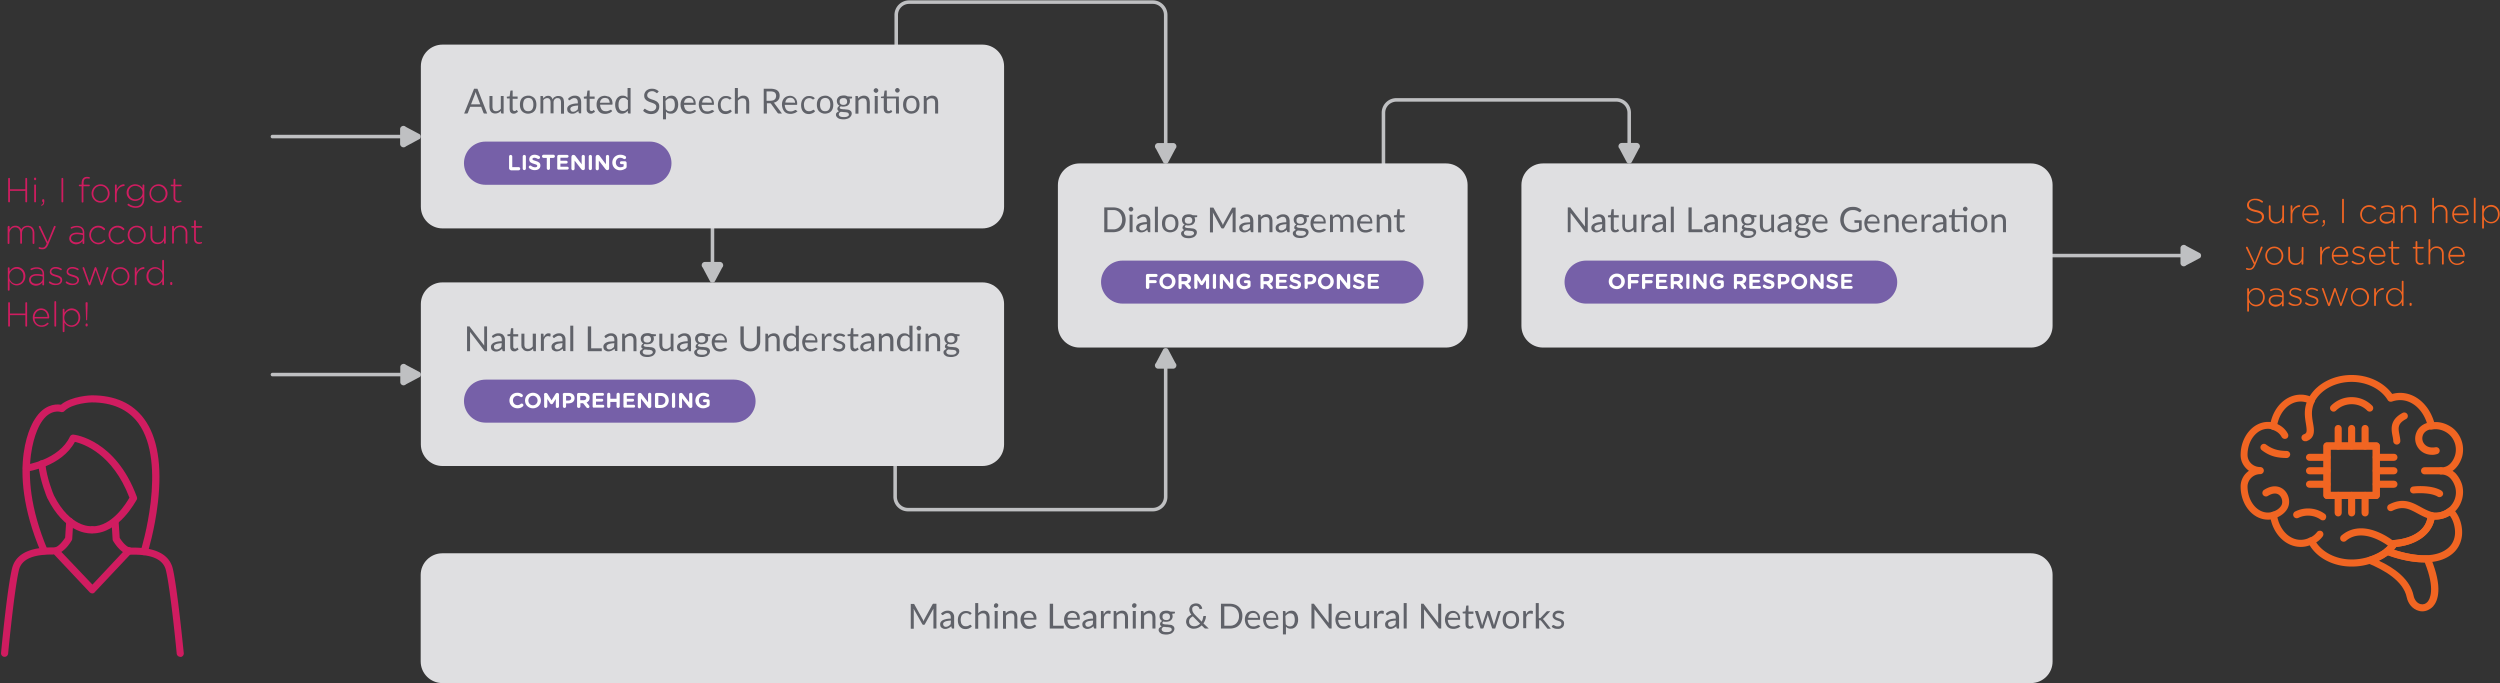 <?xml version="1.0" encoding="UTF-8"?> <svg xmlns="http://www.w3.org/2000/svg" xmlns:xlink="http://www.w3.org/1999/xlink" viewBox="0 0 1412 386"><rect x="0" y="0" width="1412" height="386" fill="#333333" stroke="none"/><g fill="#bfc0c2"><path d="M230.084 78.146h-76.2a.94.94 0 0 1-1-1 .94.94 0 0 1 1-1h76.2a.94.94 0 0 1 1 1c0 .6-.5 1-1 1z"></path><path d="M229.284 82.646l7.8-4.2c.7-.7.7-1.9 0-2.6l-7.9-4.2c-1.2-1.2-3.2-.3-3.2 1.3v8.4c.1 1.7 2.1 2.5 3.3 1.3zM402.4 152.944a.94.94 0 0 1-1-1v-35.1a1 1 0 1 1 2 0v35.1a.94.94 0 0 1-1 1z"></path><path d="M396.9 151.144l4.2 7.9c.7.7 1.9.7 2.6 0l4.2-7.9c1.2-1.2.3-3.2-1.3-3.2h-8.4c-1.7 0-2.5 2-1.3 3.2zm838.636-5.788h-76.3a1 1 0 1 1 0-2h76.2a.94.94 0 0 1 1 1c0 .6-.4 1-.9 1z"></path><path d="M1234.736 149.856l7.9-4.2c.7-.7.7-1.9 0-2.6l-7.9-4.2c-1.2-1.2-3.2-.3-3.2 1.3v8.4c0 1.7 2 2.5 3.2 1.3zm-1004.652 62.71h-76.2a1 1 0 1 1 0-2h76.2a.94.94 0 0 1 1 1c0 .6-.5 1-1 1z"></path><path d="M229.284 217.065l7.9-4.2c.7-.7.7-1.9 0-2.6l-7.9-4.2c-1.2-1.2-3.2-.3-3.2 1.3v8.4c0 1.7 2 2.5 3.2 1.3zm421.792 71.772h-138.2a8.28 8.28 0 0 1-8.3-8.3v-76.3a1 1 0 1 1 2 0v76.3c0 3.5 2.8 6.3 6.3 6.3h138.2c3.5 0 6.3-2.8 6.3-6.3v-76.3a1 1 0 1 1 2 0v76.3a8.28 8.28 0 0 1-8.3 8.3z"></path><path d="M652.876 205.037l4.2-7.9c.7-.7 1.9-.7 2.6 0l4.2 7.9c1.2 1.2.3 3.2-1.3 3.2h-8.4c-1.7 0-2.5-2-1.3-3.2zM506.193 88.2a.94.94 0 0 1-1-1V8.5a8.28 8.28 0 0 1 8.3-8.3h137.6a8.28 8.28 0 0 1 8.3 8.3v76.3a1 1 0 1 1-2 0V8.5c0-3.5-2.8-6.3-6.3-6.3h-137.6c-3.5 0-6.3 2.8-6.3 6.3v78.7a1.08 1.08 0 0 1-1 1z"></path><path d="M652.893 84l4.2 7.9c.7.7 1.9.7 2.6 0l4.2-7.9c1.2-1.2.3-3.2-1.3-3.2h-8.4c-1.7 0-2.5 2-1.3 3.2zm128.482 29.226a.94.94 0 0 1-1-1v-48.5a8.28 8.28 0 0 1 8.3-8.3h124.2a8.28 8.28 0 0 1 8.3 8.3v21a1 1 0 1 1-2 0v-21c0-3.5-2.8-6.3-6.3-6.3h-124.2c-3.4 0-6.3 2.8-6.3 6.3v48.5c0 .5-.4 1-1 1z"></path><path d="M914.675 83.926l4.2 7.9c.7.7 1.9.7 2.6 0l4.2-7.9c1.2-1.2.3-3.2-1.3-3.2h-8.4c-1.7 0-2.5 2.1-1.3 3.2z"></path></g><path d="M554.9 263.2h-305c-6.7 0-12.2-5.5-12.2-12.2v-79.3c0-6.7 5.5-12.2 12.2-12.2h305c6.7 0 12.2 5.5 12.2 12.2V251c0 6.8-5.5 12.2-12.2 12.2z" fill="#dfdfe1"></path><g fill="#606269"><path d="M275.088 184.353v14h-.9c-.1 0-.3 0-.4-.1-.1 0-.2-.1-.3-.3l-8-10.5v10.9h-1.7v-14h1.4l.1.1s.1.1.1.2l8.1 10.5v-10.8h1.6zm2.7 5.5c.5-.5 1.1-.9 1.8-1.2.6-.3 1.3-.4 2.1-.4.5 0 1 .1 1.5.3s.8.4 1.1.8c.3.3.5.7.7 1.2s.2 1 .2 1.5v6.3h-.8c-.2 0-.3 0-.4-.1s-.2-.2-.2-.3l-.2-.9c-.3.2-.5.5-.8.6-.2.2-.5.3-.8.5l-.9.3c-.3.1-.6.1-1 .1s-.7 0-1.1-.2c-.3-.1-.6-.3-.9-.5s-.5-.5-.6-.8a3.73 3.73 0 0 1-.2-1.2c0-.4.1-.8.3-1.1.2-.4.6-.7 1-1 .5-.3 1.1-.5 1.9-.7s1.7-.3 2.9-.3v-.8c0-.8-.2-1.3-.5-1.7s-.8-.6-1.4-.6c-.4 0-.8 0-1.1.2s-.6.2-.8.3-.4.3-.5.4c-.2.1-.3.2-.5.2-.1 0-.2 0-.3-.1s-.2-.1-.2-.2l-.3-.6zm5.6 4c-.8 0-1.5.1-2 .2-.6.1-1 .2-1.4.4a2.76 2.76 0 0 0-.8.6c-.2.2-.2.5-.2.7 0 .3 0 .5.1.7s.2.3.3.5c.1.1.3.2.5.3s.4.1.6.1c.3 0 .6 0 .8-.1s.5-.1.7-.3c.2-.1.4-.3.6-.4l.6-.6.2-2.1zm7.2 4.6c-.8 0-1.4-.2-1.8-.7-.4-.4-.6-1.1-.6-1.9v-6h-1.2c-.1 0-.2 0-.3-.1s-.1-.2-.1-.3v-.6l1.6-.2.4-3c0-.1.1-.2.1-.2s.2-.1.3-.1h.9v3.4h2.8v1.3h-2.8v5.7c0 .4.1.7.3.9s.5.3.8.3c.2 0 .3 0 .5-.1.1 0 .2-.1.3-.2s.2-.1.2-.2c.1 0 .1-.1.2-.1s.2.1.2.2l.5.8c-.3.3-.7.5-1.1.7-.3.3-.7.4-1.2.4zm12.1-10v9.9h-1c-.2 0-.4-.1-.5-.4l-.1-1.1c-.4.5-.9.9-1.4 1.1-.5.3-1.1.4-1.8.4-.5 0-1-.1-1.4-.3s-.8-.4-1-.8-.7-.5-.8-1-.2-1-.2-1.5v-6.3h1.7v6.3c0 .7.2 1.3.5 1.7s.9.6 1.6.6c.5 0 1-.1 1.4-.4.5-.2.9-.6 1.2-1v-7.2h1.8z"></path><use xlink:href="#B"></use><path d="M312.088 189.853c.5-.5 1.1-.9 1.8-1.2.6-.3 1.3-.4 2.1-.4.5 0 1 .1 1.5.3.3.2.7.4 1 .7s.5.7.7 1.2.2 1 .2 1.5v6.3h-.8c-.2 0-.3 0-.4-.1s-.2-.2-.2-.3l-.2-.9c-.3.2-.5.5-.8.6-.2.2-.5.3-.8.5l-.9.3c-.3.1-.6.1-1 .1s-.7 0-1.1-.2c-.3-.1-.6-.3-.9-.5s-.5-.5-.6-.8a3.73 3.73 0 0 1-.2-1.2c0-.4.1-.8.3-1.1.2-.4.6-.7 1-1 .5-.3 1.1-.5 1.9-.7l3-.2v-.8c0-.8-.2-1.3-.5-1.7s-.8-.6-1.4-.6c-.4 0-.8 0-1.1.2s-.5.2-.8.4c-.2.1-.4.3-.5.4s-.3.2-.5.2c-.1 0-.2 0-.3-.1s-.2-.1-.2-.2l-.3-.7zm5.6 4c-.8 0-1.5.1-2 .2-.6.1-1 .2-1.4.4a2.76 2.76 0 0 0-.8.6c-.2.2-.2.5-.2.7 0 .3 0 .5.1.7s.2.3.3.5c.1.1.3.2.5.3s.4.1.6.1c.3 0 .6 0 .8-.1s.5-.1.7-.3.4-.3.6-.4l.6-.6.2-2.1zm6.1-9.9v14.4h-1.7v-14.4zm16.1 12.8v1.6h-7.9v-14h1.9v12.4zm1.5-6.9c.5-.5 1.1-.9 1.8-1.2.6-.3 1.3-.4 2.1-.4.5 0 1 .1 1.5.3.3.2.7.4 1 .7s.5.7.7 1.2c.1.5.2 1 .2 1.5v6.3h-.8c-.2 0-.3 0-.4-.1s-.2-.2-.2-.3l-.2-.9c-.3.2-.5.5-.8.6-.2.2-.5.3-.8.5l-.9.3c-.3.1-.6.1-1 .1s-.7 0-1.1-.2c-.3-.1-.6-.3-.9-.5s-.5-.5-.6-.8a3.73 3.73 0 0 1-.2-1.2c0-.4.1-.8.3-1.1.2-.4.6-.7 1-1 .5-.3 1.1-.5 1.9-.7l3-.2v-.8c0-.8-.2-1.3-.5-1.7s-.8-.6-1.4-.6c-.4 0-.8 0-1.1.2s-.5.2-.8.4c-.2.1-.4.3-.5.4-.2.1-.3.2-.5.2-.1 0-.2 0-.3-.1s-.2-.1-.2-.2l-.3-.7zm5.6 4c-.8 0-1.5.1-2 .2-.6.1-1 .2-1.4.4a2.76 2.76 0 0 0-.8.6c-.2.2-.2.5-.2.7 0 .3 0 .5.1.7s.2.3.3.5c.1.1.3.2.5.3s.4.1.6.1c.3 0 .6 0 .8-.1s.5-.1.7-.3.4-.3.6-.4l.6-.6.2-2.1zm5.9-4c.2-.2.4-.5.7-.7.2-.2.5-.4.8-.5l.9-.3c.3-.1.6-.1 1-.1.5 0 1 .1 1.4.3s.8.4 1 .8c.3.3.5.7.6 1.2s.2 1 .2 1.5v6.3h-1.7v-6.3c0-.7-.2-1.3-.5-1.7s-.9-.6-1.6-.6c-.5 0-1 .1-1.4.4s-.9.6-1.2 1v7.3h-1.7v-10h1c.2 0 .4.1.4.3l.1 1.1zm17.6-1v.6c0 .2-.1.4-.4.4l-1.1.1c.2.4.3.9.3 1.4s-.1.9-.3 1.3-.4.7-.8 1c-.3.3-.7.5-1.2.6s-.9.2-1.5.2c-.5 0-.9 0-1.3-.2-.2.1-.4.3-.5.4a.76.76 0 0 0-.2.4.55.55 0 0 0 .3.5c.2.1.4.2.8.3.3 0 .7.1 1.1.1s.8 0 1.2.1c.4 0 .8.1 1.2.1.4.1.8.2 1.1.4s.6.4.8.7.3.7.3 1.1-.1.8-.3 1.2-.5.7-.9 1.1c-.4.3-.9.6-1.5.7-.6.2-1.2.3-1.9.3s-1.4-.1-1.9-.2-1-.3-1.3-.6c-.4-.2-.6-.5-.8-.8a1.69 1.69 0 0 1-.3-1c0-.5.1-.9.5-1.2a3.22 3.22 0 0 1 1.3-.8c-.3-.1-.5-.3-.7-.5s-.3-.5-.3-.9c0-.1 0-.3.1-.4 0-.2.1-.3.2-.5a.78.78 0 0 1 .4-.4c.2-.1.3-.3.5-.4-.5-.3-.9-.6-1.1-1.1-.3-.5-.4-1-.4-1.6 0-.5.1-.9.3-1.3s.4-.7.8-1c.3-.3.7-.5 1.2-.6s1-.2 1.5-.2c.4 0 .8 0 1.2.1s.7.2 1 .4l2.6.2zm-1.8 10c0-.2-.1-.4-.2-.6-.1-.1-.3-.3-.5-.4s-.5-.1-.8-.2-.6-.1-1-.1c-.3 0-.7 0-1-.1-.4 0-.7 0-1-.1-.4.2-.7.4-.9.6-.2.3-.3.6-.3.9 0 .2.1.4.2.6s.3.4.5.5.5.3.9.3c.4.1.8.1 1.3.1s.9 0 1.3-.1.7-.2.9-.4.5-.3.6-.6c0 .1 0-.1 0-.4zm-3.1-5.4c.4 0 .7 0 .9-.1s.5-.2.7-.4.3-.4.4-.6.1-.5.1-.8c0-.6-.2-1.1-.5-1.4-.4-.4-.9-.5-1.6-.5s-1.2.2-1.6.5c-.4.4-.5.8-.5 1.4 0 .3 0 .6.1.8s.2.5.4.6c.2.2.4.3.7.4s.6.1.9.1zm14.8-5v9.9h-1c-.2 0-.4-.1-.5-.4l-.1-1.1c-.4.5-.9.9-1.4 1.1-.5.3-1.1.4-1.8.4-.5 0-1-.1-1.4-.3s-.8-.4-1-.8-.5-.7-.6-1.2-.2-1-.2-1.5v-6.1h1.7v6.3c0 .7.2 1.3.5 1.7s.9.6 1.6.6c.5 0 1-.1 1.4-.4.5-.2.9-.6 1.2-1v-7.2h1.6zm2.5 1.4c.5-.5 1.1-.9 1.8-1.2.6-.3 1.3-.4 2.1-.4.5 0 1 .1 1.5.3s.8.4 1.1.8c.3.3.5.7.7 1.2.1.5.2 1 .2 1.5v6.3h-.8c-.2 0-.3 0-.4-.1s-.2-.2-.2-.3l-.2-.9c-.3.2-.5.5-.8.6-.2.2-.5.3-.8.5l-.9.3c-.3.1-.6.1-1 .1s-.7 0-1.1-.2c-.3-.1-.6-.3-.9-.5s-.5-.5-.6-.8a3.73 3.73 0 0 1-.2-1.2c0-.4.1-.8.3-1.1.2-.4.6-.7 1-1 .5-.3 1.1-.5 1.9-.7s1.7-.3 2.8-.3v-.8c0-.8-.2-1.3-.5-1.7s-.8-.6-1.4-.6c-.4 0-.8 0-1.1.2s-.5.2-.8.4c-.2.1-.4.3-.5.4-.2.1-.3.2-.5.2-.1 0-.2 0-.3-.1s-.2-.1-.2-.2l-.2-.7zm5.6 4c-.8 0-1.5.1-2 .2-.6.1-1 .2-1.4.4a2.76 2.76 0 0 0-.8.6c-.2.2-.2.5-.2.7 0 .3 0 .5.1.7s.2.3.3.5c.1.1.3.2.5.3s.4.1.6.1c.3 0 .6 0 .8-.1.3-.1.5-.1.7-.3s.4-.3.6-.4l.6-.6.2-2.1zm12.7-5v.6c0 .2-.1.4-.4.4l-1.1.1c.2.4.3.9.3 1.4s-.1.9-.3 1.3-.4.7-.8 1c-.3.3-.7.5-1.2.6s-.9.2-1.5.2c-.5 0-.9 0-1.3-.2-.2.1-.4.3-.5.4a.76.76 0 0 0-.2.4.55.55 0 0 0 .3.5c.2.1.4.2.8.3.3 0 .7.1 1.1.1s.8 0 1.2.1c.4 0 .8.1 1.2.1.4.1.8.2 1.1.4s.6.4.8.7.3.7.3 1.1-.1.8-.3 1.2-.5.7-.9 1.1c-.4.3-.9.6-1.5.7-.6.2-1.2.3-1.9.3s-1.4-.1-1.9-.2-1-.3-1.3-.6c-.4-.2-.6-.5-.8-.8a1.69 1.69 0 0 1-.3-1c0-.5.1-.9.5-1.2a3.22 3.22 0 0 1 1.3-.8c-.3-.1-.5-.3-.7-.5s-.3-.5-.3-.9c0-.1 0-.3.1-.4 0-.2.1-.3.2-.5a.78.78 0 0 1 .4-.4c.2-.1.3-.3.5-.4-.5-.3-.9-.6-1.1-1.1-.3-.5-.4-1-.4-1.6 0-.5.1-.9.3-1.3s.4-.7.8-1c.3-.3.7-.5 1.2-.6s1-.2 1.5-.2c.4 0 .8 0 1.2.1s.7.2 1 .4l2.6.2zm-1.8 10c0-.2-.1-.4-.2-.6-.1-.1-.3-.3-.5-.4s-.5-.1-.8-.2-.6-.1-1-.1c-.3 0-.7 0-1-.1-.4 0-.7 0-1-.1-.4.2-.7.4-.9.6-.2.3-.3.6-.3.9 0 .2.1.4.2.6s.3.4.5.5.5.3.9.3c.4.1.8.1 1.3.1s.9 0 1.3-.1.7-.2.9-.4c.3-.2.5-.3.6-.6-.1.1 0-.1 0-.4zm-3.1-5.4c.4 0 .7 0 .9-.1.3-.1.5-.2.7-.4s.3-.4.4-.6.1-.5.1-.8c0-.6-.2-1.1-.5-1.4-.4-.4-.9-.5-1.6-.5s-1.2.2-1.6.5c-.4.4-.5.8-.5 1.4 0 .3 0 .6.1.8s.2.5.4.6c.2.2.4.3.7.4.2.1.5.1.9.1zm14.5 3.5c-.2.3-.5.5-.8.7s-.6.4-1 .5c-.3.1-.7.2-1.1.3s-.7.1-1.1.1c-.7 0-1.3-.1-1.9-.3s-1.1-.6-1.5-1c-.4-.5-.7-1-1-1.7-.2-.7-.4-1.4-.4-2.3 0-.7.1-1.3.3-1.9s.5-1.1.9-1.6c.4-.4.9-.8 1.4-1s1.2-.4 1.9-.4c.6 0 1.1.1 1.6.3s.9.5 1.3.9.7.8.9 1.4.3 1.2.3 1.9c0 .3 0 .5-.1.5-.1.1-.2.1-.3.1h-6.6c0 .6.1 1.2.3 1.6l.6 1.2c.3.3.6.5 1 .7.4.1.8.2 1.3.2.4 0 .8 0 1.1-.1l.8-.3.6-.3c.1-.1.3-.1.4-.1s.3.1.3.2l.8.4zm-1.4-4.7c0-.4-.1-.8-.2-1.1s-.3-.6-.5-.9c-.2-.2-.5-.4-.8-.6s-.7-.2-1.1-.2c-.8 0-1.5.2-2 .7s-.8 1.2-.9 2l5.5.1zm14.5 4.6c.6 0 1.1-.1 1.5-.3.5-.2.8-.5 1.2-.8.3-.4.6-.8.7-1.3.2-.5.2-1 .2-1.6v-8.5h1.9v8.5c0 .8-.1 1.5-.4 2.2s-.6 1.3-1.1 1.8-1.1.9-1.8 1.2-1.5.4-2.3.4c-.9 0-1.6-.1-2.3-.4s-1.3-.7-1.8-1.2-.9-1.1-1.1-1.8c-.3-.7-.4-1.4-.4-2.2v-8.5h1.9v8.5c0 .6.1 1.1.2 1.6.2.5.4.9.7 1.3s.7.6 1.2.8 1.1.3 1.7.3zm9.9-7c.2-.2.4-.5.7-.7.2-.2.5-.4.8-.5l.9-.3c.3-.1.6-.1 1-.1.5 0 1 .1 1.4.3s.8.4 1 .8c.3.3.5.7.6 1.2s.2 1 .2 1.5v6.3h-1.7v-6.3c0-.7-.2-1.3-.5-1.7s-.9-.6-1.6-.6c-.5 0-1 .1-1.4.4s-.9.6-1.2 1v7.3h-1.7v-10h1c.2 0 .4.1.5.4v1zm17.4-5.9v14.4h-1c-.2 0-.4-.1-.5-.4l-.2-1.2c-.4.5-.9.9-1.4 1.2s-1.2.5-1.9.5c-.6 0-1.1-.1-1.5-.3-.5-.2-.9-.5-1.2-1-.3-.4-.6-1-.8-1.6s-.3-1.4-.3-2.2c0-.7.1-1.4.3-2s.5-1.2.8-1.6c.4-.5.8-.8 1.3-1.1s1.1-.4 1.8-.4c.6 0 1.1.1 1.6.3.4.2.8.5 1.2.9v-5.5h1.8zm-1.8 6.8c-.3-.4-.7-.7-1-.9-.4-.2-.8-.3-1.3-.3-.9 0-1.6.3-2.1 1s-.7 1.6-.7 2.8c0 .6 0 1.2.2 1.7.1.5.3.8.5 1.1s.5.5.8.6.7.2 1.1.2c.6 0 1.1-.1 1.5-.4s.8-.6 1.2-1.1v-4.7h-.2zm12.5 6.2c-.2.3-.5.5-.8.7s-.6.4-1 .5c-.3.1-.7.2-1.1.3s-.7.1-1.1.1c-.7 0-1.3-.1-1.9-.3s-1.1-.6-1.5-1c-.4-.5-.7-1-1-1.7-.2-.7-.4-1.4-.4-2.3 0-.7.1-1.3.3-1.9s.5-1.1.9-1.6.9-.8 1.4-1 1.2-.4 1.9-.4c.6 0 1.1.1 1.6.3s.9.5 1.3.9.7.8.9 1.4c.2.5.3 1.2.3 1.9 0 .3 0 .5-.1.5-.1.1-.2.1-.3.1h-6.6c0 .6.1 1.2.3 1.6.1.5.4.8.6 1.2.3.3.6.5 1 .7.4.1.8.2 1.3.2.4 0 .8 0 1.1-.1l.8-.3.6-.3c.1-.1.3-.1.4-.1s.3.1.3.2l.8.4zm-1.4-4.7c0-.4-.1-.8-.2-1.1s-.3-.6-.5-.9-.5-.4-.8-.6c-.3-.1-.7-.2-1.1-.2-.8 0-1.5.2-2 .7s-.8 1.2-.9 2l5.5.1z"></path><use xlink:href="#B" x="158.7"></use><path d="M476.988 190.053c-.1.1-.2.2-.4.2-.1 0-.2 0-.3-.1s-.3-.1-.5-.2-.4-.2-.6-.2c-.2-.1-.5-.1-.9-.1-.3 0-.6 0-.8.1l-.6.3c-.2.1-.3.3-.4.5s-.1.4-.1.6c0 .3.1.5.2.6s.3.3.6.4c.2.1.5.2.8.3l.9.3c.3.1.6.2.9.4.3.1.6.3.8.5s.4.4.6.7c.1.3.2.6.2 1 0 .5-.1.9-.2 1.3-.2.4-.4.7-.7 1s-.7.5-1.2.7-1 .2-1.6.2c-.7 0-1.3-.1-1.9-.3s-1-.5-1.4-.9l.4-.7c0-.1.1-.1.2-.2.1 0 .2-.1.3-.1s.2 0 .4.1c.1.1.3.2.5.3s.4.2.7.3.6.1 1 .1c.3 0 .6 0 .9-.1s.5-.2.6-.4c.2-.1.3-.3.4-.5s.1-.4.1-.6c0-.3-.1-.5-.2-.7s-.3-.3-.6-.5c-.2-.1-.5-.2-.8-.3l-.9-.3c-.3-.1-.6-.2-.9-.4-.3-.1-.6-.3-.8-.5s-.4-.5-.6-.7-.3-.6-.3-1 .1-.7.2-1.1.4-.7.7-.9c.3-.3.7-.5 1.1-.6.4-.2.9-.2 1.5-.2s1.2.1 1.8.3c.5.2 1 .5 1.3.8l-.4.6z"></path><use xlink:href="#C"></use><path d="M486.388 189.853c.5-.5 1.1-.9 1.8-1.2.6-.3 1.3-.4 2.1-.4.5 0 1 .1 1.5.3s.8.4 1.1.8c.3.3.5.7.7 1.2s.2 1 .2 1.5v6.3h-.8c-.2 0-.3 0-.4-.1s-.2-.2-.2-.3l-.2-.9c-.3.2-.5.5-.8.6-.2.2-.5.3-.8.5l-.9.3c-.3.1-.6.1-1 .1s-.7 0-1.1-.2c-.3-.1-.6-.3-.9-.5s-.5-.5-.6-.8a3.73 3.73 0 0 1-.2-1.2c0-.4.1-.8.3-1.1.2-.4.6-.7 1-1 .5-.3 1.1-.5 1.9-.7s1.7-.3 2.8-.3v-.8c0-.8-.2-1.3-.5-1.7s-.8-.6-1.4-.6c-.4 0-.8 0-1.1.2-.3.1-.5.2-.8.4-.2.1-.4.3-.5.4s-.3.2-.5.2c-.1 0-.2 0-.3-.1s-.2-.1-.2-.2l-.2-.7zm5.6 4c-.8 0-1.5.1-2 .2-.6.1-1 .2-1.4.4a2.76 2.76 0 0 0-.8.6c-.2.2-.2.5-.2.7 0 .3 0 .5.1.7s.2.3.3.5c.1.1.3.2.5.3s.4.1.6.1c.3 0 .6 0 .8-.1.3-.1.5-.1.7-.3.2-.1.4-.3.6-.4l.6-.6.2-2.1z"></path><use xlink:href="#D"></use><path d="M515.388 183.953v14.4h-1c-.2 0-.4-.1-.5-.4l-.2-1.2c-.4.5-.9.9-1.4 1.2s-1.2.5-1.9.5c-.6 0-1.1-.1-1.5-.3-.5-.2-.9-.5-1.2-1-.3-.4-.6-1-.8-1.6s-.3-1.4-.3-2.2c0-.7.1-1.4.3-2s.5-1.2.8-1.6c.4-.5.8-.8 1.3-1.1s1.1-.4 1.8-.4c.6 0 1.1.1 1.6.3.4.2.8.5 1.2.9v-5.5h1.8zm-1.8 6.8c-.3-.4-.7-.7-1-.9-.4-.2-.8-.3-1.3-.3-.9 0-1.6.3-2.1 1s-.7 1.6-.7 2.8c0 .6 0 1.2.2 1.7.1.5.3.8.5 1.1s.5.5.8.6.7.2 1.1.2c.6 0 1.1-.1 1.5-.4s.8-.6 1.2-1.1v-4.7zm6.7-5.4c0 .2 0 .3-.1.5-.1.1-.2.3-.3.4s-.2.2-.4.3c-.1.1-.3.1-.5.1s-.3 0-.5-.1a1.38 1.38 0 0 1-.7-.7c-.1-.1-.1-.3-.1-.5s0-.3.1-.5.2-.3.3-.4.2-.2.4-.3.3-.1.5-.1a.9.9 0 0 1 .5.1 1.38 1.38 0 0 1 .7.7.9.9 0 0 1 .1.5zm-.4 3.1v9.9h-1.7v-9.9h1.7z"></path><use xlink:href="#E"></use><path d="M541.988 188.853v.6c0 .2-.1.4-.4.4l-1.1.1c.2.4.3.9.3 1.4s-.1.9-.3 1.3-.4.7-.8 1c-.3.3-.7.5-1.2.6s-.9.2-1.5.2c-.5 0-.9 0-1.3-.2-.2.1-.4.3-.5.4a.76.76 0 0 0-.2.4.55.55 0 0 0 .3.5c.2.1.4.2.8.3.3 0 .7.1 1.1.1s.8 0 1.2.1c.4 0 .8.1 1.2.1.4.1.8.2 1.1.4s.6.4.8.7.3.7.3 1.1-.1.8-.3 1.2-.5.7-.9 1.1c-.4.3-.9.6-1.5.7-.6.2-1.2.3-1.9.3s-1.4-.1-1.9-.2-1-.3-1.3-.6c-.4-.2-.6-.5-.8-.8a1.69 1.69 0 0 1-.3-1c0-.5.1-.9.5-1.2a3.22 3.22 0 0 1 1.3-.8c-.3-.1-.5-.3-.7-.5s-.3-.5-.3-.9c0-.1 0-.3.1-.4 0-.2.1-.3.2-.5a.78.78 0 0 1 .4-.4c.2-.1.3-.3.5-.4-.5-.3-.9-.6-1.1-1.1-.3-.5-.4-1-.4-1.6 0-.5.1-.9.3-1.3s.4-.7.8-1c.3-.3.7-.5 1.2-.6s1-.2 1.5-.2c.4 0 .8 0 1.2.1s.7.2 1 .4l2.6.2zm-1.8 10c0-.2-.1-.4-.2-.6-.1-.1-.3-.3-.5-.4s-.5-.1-.8-.2c-.3 0-.6-.1-1-.1-.3 0-.7 0-1-.1-.4 0-.7 0-1-.1-.4.2-.7.4-.9.6-.2.3-.3.6-.3.9 0 .2.1.4.2.6s.3.4.5.5.5.3.9.3c.4.1.8.1 1.3.1s.9 0 1.3-.1.7-.2.9-.4.5-.3.6-.6c0 .1 0-.1 0-.4zm-3.1-5.4c.4 0 .7 0 .9-.1.3-.1.5-.2.7-.4s.3-.4.4-.6.1-.5.1-.8c0-.6-.2-1.1-.5-1.4-.4-.4-.9-.5-1.6-.5s-1.2.2-1.6.5c-.4.4-.5.8-.5 1.4 0 .3 0 .6.1.8s.2.5.4.6c.2.2.4.3.7.4s.5.1.9.1z"></path></g><path d="M414.552 238.712h-140.3c-6.7 0-12.2-5.5-12.2-12.2s5.4-12.1 12.2-12.1h140.3c6.7 0 12.2 5.5 12.2 12.2s-5.5 12.1-12.2 12.1z" fill="#7660a8"></path><g fill="#fff"><path d="M287.722 226.222c0-2.4 1.8-4.4 4.4-4.4 1.3 0 2.1.3 2.8.9.2.1.4.4.4.7 0 .5-.4.9-.9.9-.2 0-.4-.1-.5-.2-.5-.4-1.1-.6-1.7-.6-1.5 0-2.5 1.2-2.5 2.6 0 1.5 1 2.7 2.5 2.7.8 0 1.3-.2 1.9-.7.1-.1.3-.2.6-.2.5 0 .9.4.9.9 0 .3-.1.5-.3.7-.8.7-1.7 1.1-3 1.1-2.7 0-4.6-2-4.6-4.4z"></path><use xlink:href="#F"></use><path d="M307.222 222.822c0-.5.4-.9.9-.9h.2c.4 0 .7.2.9.5l2.3 3.7 2.3-3.7c.2-.3.5-.5.8-.5h.2c.5 0 .9.4.9.9v6.7c0 .5-.4.9-.9.9-.5.1-.9-.3-.9-.9v-4.2l-1.6 2.5c-.2.3-.4.5-.8.5-.3 0-.6-.2-.8-.5l-1.6-2.5v4.2c0 .5-.4.9-.9.9s-.9-.4-.9-.9v-6.7h-.1z"></path><use xlink:href="#G"></use><path d="M325.922 222.822c0-.5.4-.9.9-.9h3c1.1 0 1.9.3 2.5.9.5.5.7 1.1.7 1.9 0 1.3-.7 2.2-1.7 2.6l1.3 1.6c.2.2.3.4.3.7 0 .5-.4.9-.9.9-.4 0-.7-.2-.9-.5l-1.8-2.3h-1.5v1.8c0 .5-.4.9-.9.9s-1-.3-1-.9v-6.7zm3.8 3.2c.9 0 1.4-.5 1.4-1.2 0-.8-.6-1.2-1.5-1.2h-1.9v2.4h2z"></path><use xlink:href="#H"></use><path d="M342.922 222.722c0-.5.4-.9.9-.9s.9.4.9.9v2.5h3.5v-2.5c0-.5.4-.9.9-.9s.9.4.9.9v6.8c0 .5-.4.9-.9.9s-.9-.3-.9-.9v-2.5h-3.5v2.5c0 .5-.4.9-.9.9s-.9-.3-.9-.9v-6.8z"></path><use xlink:href="#H" x="17.4"></use><path d="M360.322 222.822c0-.5.4-.9.9-.9h.2c.5 0 .7.2 1 .5l3.6 4.8v-4.5c0-.5.4-.9.9-.9s.9.4.9.9v6.8c0 .5-.4 1-.9 1h-.1c-.5 0-.7-.2-1-.5l-3.8-4.9v4.6c0 .5-.4.9-.9.9s-.9-.4-.9-.9v-6.9h.1zm9.6 0c0-.5.4-.9.9-.9h2.4c2.7 0 4.5 1.8 4.5 4.2s-1.9 4.3-4.5 4.3h-2.4c-.5 0-.9-.4-.9-.9v-6.7zm3.3 5.9c1.5 0 2.6-1 2.6-2.5s-1-2.6-2.6-2.6h-1.4v5.1h1.4zm6.3-6c0-.5.4-.9.9-.9s.9.4.9.9v6.8c0 .5-.4.9-.9.9s-.9-.3-.9-.9v-6.8zm4 .1c0-.5.4-.9.9-.9h.2c.5 0 .7.2 1 .5l3.6 4.8v-4.5c0-.5.4-.9.9-.9s.9.4.9.9v6.8c0 .5-.4.9-.9.9h-.1c-.5 0-.7-.2-1-.5l-3.8-4.9v4.6c.2.5-.3.9-.8.9s-.9-.4-.9-.9v-6.8zm9.2 3.4c0-2.4 1.9-4.4 4.5-4.4 1.3 0 2.1.3 2.9.8.2.1.4.4.4.8 0 .5-.4.9-.9.9-.3 0-.4-.1-.6-.2-.5-.4-1.1-.6-1.9-.6-1.4 0-2.4 1.2-2.4 2.7 0 1.6 1.1 2.7 2.6 2.7.7 0 1.3-.2 1.8-.5v-1.3h-1.3c-.5 0-.8-.4-.8-.8s.4-.8.8-.8h2.1c.5 0 .9.4.9.9v2.1c0 .5-.2.9-.7 1.2-.7.4-1.7.9-3 .9-2.5 0-4.4-1.9-4.4-4.4z"></path></g><path d="M554.9 129h-305c-6.7 0-12.2-5.5-12.2-12.2V37.4c0-6.7 5.5-12.2 12.2-12.2h305c6.7 0 12.2 5.5 12.2 12.2v79.4c0 6.7-5.5 12.2-12.2 12.2z" fill="#dfdfe1"></path><g fill="#606269"><path d="M275.152 64.116h-1.5c-.2 0-.3 0-.4-.1s-.2-.2-.2-.3l-1.3-3.4h-6.2l-1.3 3.4c0 .1-.1.2-.2.3s-.2.1-.4.1h-1.5l5.6-14h1.9l5.5 14zm-3.9-5.2l-2.2-5.7c-.1-.2-.1-.4-.2-.6s-.1-.5-.2-.7c-.2.5-.3.9-.4 1.3l-2.2 5.7h5.2z"></path><use xlink:href="#I"></use><use xlink:href="#C" x="-192.436" y="-134.237"></use><path d="M298.352 54.016c.7 0 1.4.1 1.9.4.6.2 1.1.6 1.5 1s.7 1 .9 1.6.3 1.3.3 2.1-.1 1.5-.3 2.1-.5 1.2-.9 1.6-.9.8-1.5 1-1.2.4-1.9.4-1.4-.1-2-.4c-.6-.2-1.1-.6-1.5-1s-.7-1-.9-1.6-.3-1.3-.3-2.1.1-1.5.3-2.1.5-1.2.9-1.6.9-.8 1.5-1 1.2-.4 2-.4zm0 8.8c1 0 1.7-.3 2.2-1s.7-1.6.7-2.7c0-1.2-.2-2.1-.7-2.8s-1.2-1-2.2-1c-.5 0-.9.1-1.3.3s-.7.4-.9.7-.4.7-.5 1.2-.2 1-.2 1.6c0 1.2.2 2.1.7 2.7.4.7 1.2 1 2.2 1zm6.9 1.3v-9.9h1c.2 0 .4.1.5.4l.1 1c.4-.5.8-.8 1.2-1.1.5-.3 1-.4 1.6-.4.7 0 1.2.2 1.6.6s.7.9.9 1.5c.1-.4.3-.7.5-.9.2-.3.5-.5.8-.6.3-.2.6-.3.9-.4s.6-.1 1-.1c.5 0 1 .1 1.4.2.4.2.8.4 1 .7.3.3.5.7.6 1.2s.2 1 .2 1.6v6.3h-1.7v-6.4c0-.8-.2-1.4-.5-1.8s-.8-.6-1.5-.6c-.3 0-.6 0-.8.1a3.04 3.04 0 0 0-.7.5c-.2.2-.4.4-.5.7s-.2.6-.2 1v6.3h-1.7v-6.2c0-.8-.2-1.4-.5-1.8s-.8-.6-1.4-.6c-.4 0-.8.1-1.2.3s-.7.5-1 .9v7.4l-1.6.1zm15.7-8.5c.5-.5 1.1-.9 1.8-1.2.6-.3 1.3-.4 2.1-.4.5 0 1 .1 1.5.3.4.2.8.4 1 .7.3.3.5.7.7 1.2.1.5.2 1 .2 1.5v6.3h-.8c-.2 0-.3 0-.4-.1s-.2-.2-.2-.3l-.2-.9c-.3.2-.5.5-.8.6s-.5.3-.8.5-.6.2-.9.3-.6.1-1 .1-.7 0-1.1-.2c-.3-.1-.6-.3-.9-.5s-.5-.5-.6-.8a3.73 3.73 0 0 1-.2-1.2c0-.4.1-.8.3-1.1.2-.4.6-.7 1-1 .5-.3 1.1-.5 1.9-.7s1.7-.3 2.8-.3v-.7c0-.8-.2-1.3-.5-1.7s-.8-.6-1.4-.6c-.4 0-.8 0-1.1.2-.3.1-.5.2-.8.4-.2.1-.4.3-.5.4s-.3.2-.5.2c-.1 0-.2 0-.3-.1s-.2-.1-.2-.2l-.1-.7zm5.6 4c-.8 0-1.5.1-2 .2-.6.1-1 .2-1.4.4s-.6.3-.8.6c-.2.2-.2.5-.2.7 0 .3 0 .5.1.7s.2.3.3.5.3.2.5.3.4.1.6.1c.3 0 .6 0 .8-.1s.5-.1.7-.3c.2-.1.4-.3.6-.4s.4-.4.6-.6l.2-2.1zm7.3 4.6c-.8 0-1.4-.2-1.8-.7-.5-.4-.7-1-.7-1.8v-6h-1.2c-.1 0-.2 0-.3-.1s-.1-.2-.1-.3v-.7l1.6-.2.4-3c0-.1.1-.2.1-.2.1-.1.2-.1.3-.1h.9v3.4h2.8v1.3h-2.8v5.7c0 .4.1.7.3.9s.5.3.8.3c.2 0 .3 0 .5-.1.1 0 .2-.1.3-.2s.2-.1.2-.2c.1 0 .1-.1.2-.1s.2.1.2.2l.5.8c-.3.3-.7.5-1.1.7-.3.3-.7.4-1.1.4zm11.9-1.5c-.2.3-.5.5-.8.7s-.6.4-1 .5c-.3.1-.7.2-1.1.3s-.7.1-1.1.1c-.7 0-1.3-.1-1.9-.3s-1.1-.6-1.5-1c-.4-.5-.7-1-1-1.7s-.4-1.4-.4-2.3c0-.7.1-1.3.3-1.9s.5-1.1.9-1.6c.4-.4.9-.8 1.4-1s1.2-.4 1.9-.4c.6 0 1.1.1 1.6.3.9.1 1.3.4 1.7.8s.7.8.9 1.4c.2.5.3 1.2.3 1.9 0 .3 0 .5-.1.5-.1.1-.2.1-.3.1h-6.6c0 .6.1 1.2.3 1.6.1.5.4.8.6 1.2.3.3.6.5 1 .7.4.1.8.2 1.3.2.4 0 .8 0 1.1-.1l.8-.3.6-.3c.1-.1.3-.1.4-.1s.3.1.3.2l.4.5zm-1.4-4.7c0-.4-.1-.8-.2-1.1s-.3-.6-.5-.9-.5-.4-.8-.5-.7-.2-1.1-.2c-.8 0-1.5.2-2 .7s-.8 1.2-.9 2h5.5zm11.8-8.3v14.4h-1c-.2 0-.4-.1-.5-.4l-.1-1.2c-.4.5-.9.9-1.4 1.2s-1.2.5-1.9.5c-.6 0-1.1-.1-1.5-.3-.5-.2-.9-.5-1.2-1-.3-.4-.6-1-.8-1.6s-.3-1.4-.3-2.2c0-.7.1-1.4.3-2s.5-1.2.8-1.6c.4-.5.8-.8 1.3-1.1s1.1-.4 1.8-.4c.6 0 1.1.1 1.6.3.4.2.8.5 1.2.9v-5.5h1.7zm-1.7 6.8c-.3-.4-.7-.7-1-.9-.4-.2-.8-.3-1.3-.3-.9 0-1.6.3-2.1 1s-.7 1.6-.7 2.8c0 .6 0 1.2.2 1.7.1.5.3.8.5 1.1s.5.5.8.6.7.2 1.1.2c.6 0 1.1-.1 1.5-.4s.8-.6 1.2-1.1v-4.7h-.2zm17-4.2l-.2.2c-.1 0-.1.1-.2.1s-.2 0-.4-.2c-.1-.1-.3-.2-.6-.4-.2-.1-.5-.3-.8-.4s-.7-.1-1.1-.1-.8.1-1.1.2-.6.3-.8.5-.4.4-.5.7-.2.5-.2.9a1.69 1.69 0 0 0 .3 1c.2.3.5.5.8.7s.7.3 1.1.5c.4.1.8.3 1.2.4s.8.3 1.2.5.8.4 1.1.7.6.6.8 1 .3.9.3 1.5-.1 1.2-.3 1.7-.5 1-.9 1.4-.9.7-1.5.9-1.2.3-2 .3c-.9 0-1.7-.2-2.5-.5-.7-.3-1.4-.8-1.9-1.3l.5-.9c0-.1.1-.1.2-.2.1 0 .2-.1.2-.1s.2 0 .3.1a1.38 1.38 0 0 0 .4.3c.1.1.3.2.5.3l.6.3c.2.1.5.2.8.3s.6.1 1 .1a3.73 3.73 0 0 0 1.2-.2c.4-.1.6-.3.9-.5.2-.2.4-.5.6-.8.1-.3.2-.7.2-1 0-.4-.1-.8-.3-1a1.85 1.85 0 0 0-.8-.7c-.3-.2-.7-.3-1.1-.5-.4-.1-.8-.3-1.2-.4s-.8-.3-1.2-.5-.8-.4-1.1-.7-.6-.6-.8-1-.3-.9-.3-1.6c0-.5.1-1 .3-1.4.2-.5.5-.9.8-1.2.4-.4.8-.6 1.4-.9.5-.2 1.2-.3 1.9-.3.8 0 1.5.1 2.1.4.6.2 1.2.6 1.7 1.1l-.6.7z"></path><use xlink:href="#J"></use><path d="M393.152 62.716c-.2.3-.5.5-.8.7s-.6.4-1 .5c-.3.1-.7.2-1.1.3s-.7.1-1.1.1c-.7 0-1.3-.1-1.9-.3s-1.1-.6-1.5-1c-.4-.5-.7-1-1-1.7s-.4-1.4-.4-2.3c0-.7.1-1.3.3-1.9s.5-1.1.9-1.6c.4-.4.9-.8 1.4-1 .6-.3 1.2-.4 1.9-.4.6 0 1.1.1 1.6.3s.9.5 1.3.9.7.8.9 1.4c.2.5.3 1.2.3 1.9 0 .3 0 .5-.1.5-.1.1-.2.1-.3.1h-6.2c0 .6.1 1.2.3 1.6.1.5.4.8.6 1.2.3.3.6.5 1 .7.4.1.8.2 1.3.2.4 0 .8 0 1.1-.1l.8-.3.6-.3c.1-.1.3-.1.4-.1s.3.1.3.2l.4.4zm-1.4-4.7c0-.4-.1-.8-.2-1.1s-.3-.6-.5-.9-.4-.4-.7-.5-.7-.2-1.1-.2c-.8 0-1.5.2-2 .7s-.8 1.2-.9 2h5.4zm11.7 4.7c-.2.3-.5.5-.8.7s-.6.4-1 .5l-1.1.3c-.4.1-.7.1-1.1.1-.7 0-1.3-.1-1.9-.3s-1.1-.6-1.5-1c-.4-.5-.7-1-1-1.7-.2-.7-.4-1.4-.4-2.3 0-.7.1-1.3.3-1.9s.5-1.1.9-1.6c.4-.4.9-.8 1.4-1s1.2-.4 1.9-.4c.6 0 1.1.1 1.6.3s.9.5 1.3.9.7.8.9 1.4c.2.5.3 1.2.3 1.9 0 .3 0 .5-.1.5-.1.1-.2.1-.3.1h-6.6c0 .6.1 1.2.3 1.6.1.5.4.8.6 1.2.3.3.6.5 1 .7.4.1.8.2 1.3.2.4 0 .8 0 1.1-.1l.8-.3.6-.3c.1-.1.3-.1.4-.1s.3.1.3.2l.8.4zm-1.4-4.7c0-.4-.1-.8-.2-1.1s-.3-.6-.5-.9c-.2-.2-.5-.4-.8-.6-.3-.1-.7-.2-1.1-.2-.8 0-1.5.2-2 .7s-.8 1.2-.9 2l5.5.1z"></path><use xlink:href="#K"></use><path d="M416.752 55.516c.4-.5.9-.8 1.4-1.1s1.1-.4 1.8-.4c.5 0 1 .1 1.4.3s.8.4 1 .8c.3.3.5.7.6 1.2s.2 1 .2 1.5v6.3h-1.7v-6.3c0-.7-.2-1.3-.5-1.7s-.9-.6-1.6-.6c-.5 0-1 .1-1.4.4-.5.2-.9.6-1.2 1v7.3h-1.7v-14.5h1.7v5.8zm24.9 8.6h-1.7c-.3 0-.6-.1-.8-.4l-3.6-5c-.1-.2-.2-.3-.4-.3-.1-.1-.3-.1-.6-.1h-1.4v5.8h-1.8v-14h3.9c.9 0 1.6.1 2.3.3s1.2.4 1.6.8a2.73 2.73 0 0 1 .9 1.2c.2.5.3 1 .3 1.6 0 .5-.1 1-.2 1.4s-.4.8-.7 1.2c-.3.3-.7.6-1.1.9-.4.2-.9.4-1.4.5.2.1.5.3.6.6l4.1 5.5zm-6.5-7.2c.5 0 1-.1 1.4-.2s.8-.3 1-.6c.3-.2.5-.5.6-.9.1-.3.2-.7.2-1.1 0-.8-.3-1.5-.8-1.9s-1.4-.6-2.5-.6h-2.1v5.3h2.2zm15.3 5.8c-.2.3-.5.5-.8.7s-.6.4-1 .5c-.3.1-.7.2-1.1.3s-.7.1-1.1.1c-.7 0-1.3-.1-1.9-.3s-1.1-.6-1.5-1c-.4-.5-.7-1-1-1.7-.2-.7-.4-1.4-.4-2.3 0-.7.1-1.3.3-1.9s.5-1.1.9-1.6c.4-.4.9-.8 1.4-1s1.2-.4 1.9-.4c.6 0 1.1.1 1.6.3s.9.5 1.3.9.7.8.9 1.4c.2.5.3 1.2.3 1.9 0 .3 0 .5-.1.5-.1.1-.2.1-.3.1h-6.6c0 .6.1 1.2.3 1.6.1.5.4.8.6 1.2.3.3.6.5 1 .7.4.1.8.2 1.3.2.4 0 .8 0 1.1-.1l.8-.3.6-.3c.1-.1.3-.1.4-.1s.3.1.3.2l.8.4zm-1.4-4.7c0-.4-.1-.8-.2-1.1s-.3-.6-.5-.9c-.2-.2-.5-.4-.8-.6-.3-.1-.7-.2-1.1-.2-.8 0-1.5.2-2 .7s-.8 1.2-.9 2l5.5.1z"></path><use xlink:href="#K" x="47"></use><use xlink:href="#L"></use><path d="M481.252 54.616v.6c0 .2-.1.4-.4.4l-1.1.1c.2.4.3.9.3 1.4s-.1.9-.3 1.3-.4.7-.8 1c-.3.3-.7.5-1.2.6s-.9.2-1.5.2c-.5 0-.9 0-1.3-.2-.2.1-.4.3-.5.4a.76.76 0 0 0-.2.4.55.55 0 0 0 .3.5c.2.1.4.2.8.3.3 0 .7.1 1.1.1s.8 0 1.2.1c.4 0 .8.1 1.2.1.4.1.8.2 1.1.4s.6.4.8.7.3.7.3 1.1-.1.8-.3 1.2-.5.7-.9 1.1c-.4.3-.9.6-1.5.7-.6.2-1.2.3-1.9.3s-1.4-.1-1.9-.2-1-.3-1.3-.6c-.4-.2-.6-.5-.8-.8a1.69 1.69 0 0 1-.3-1c0-.5.1-.9.5-1.2a3.22 3.22 0 0 1 1.3-.8c-.3-.1-.5-.3-.7-.5s-.3-.5-.3-.9c0-.1 0-.3.1-.4 0-.2.1-.3.2-.5a.78.78 0 0 1 .4-.4c.2-.1.3-.3.5-.4-.5-.3-.9-.6-1.1-1.1-.3-.5-.4-1-.4-1.6 0-.5.1-.9.3-1.3s.4-.7.8-1c.3-.3.7-.5 1.2-.6s1-.2 1.5-.2c.4 0 .8 0 1.2.1s.7.2 1 .4l2.6.2zm-1.8 10c0-.2-.1-.4-.2-.6-.1-.1-.3-.3-.5-.4s-.5-.1-.8-.2c-.3 0-.6-.1-1-.1-.3 0-.7 0-1-.1-.4 0-.7 0-1-.1-.4.2-.7.4-.9.6-.2.3-.3.6-.3.9 0 .2.1.4.2.6s.3.4.5.5.5.3.9.3c.4.1.8.1 1.3.1s.9 0 1.3-.1.7-.2.9-.4c.3-.2.5-.3.6-.6-.1.1 0-.1 0-.4zm-3.1-5.4c.4 0 .7 0 .9-.1.3-.1.5-.2.7-.4s.3-.4.4-.6.1-.5.1-.8c0-.6-.2-1.1-.5-1.4-.4-.4-.9-.5-1.6-.5s-1.2.2-1.6.5c-.4.4-.5.8-.5 1.4 0 .3 0 .6.1.8s.2.5.4.6c.2.2.4.3.7.4.2.1.5.1.9.1z"></path><use xlink:href="#M"></use><path d="M496.052 51.116c0 .2 0 .3-.1.5-.1.1-.2.3-.3.4s-.2.2-.4.3c-.1.1-.3.1-.5.1s-.3 0-.5-.1c-.1-.1-.3-.2-.4-.3s-.2-.2-.3-.4c-.1-.1-.1-.3-.1-.5s0-.3.1-.5a1.38 1.38 0 0 1 .3-.4c.1-.1.2-.2.4-.3.1-.1.3-.1.5-.1a.9.9 0 0 1 .5.1 1.38 1.38 0 0 1 .4.3 1.38 1.38 0 0 1 .3.4.9.9 0 0 1 .1.5zm-.3 3.1v9.9h-1.7v-9.9h1.7zm12 9.9h-1.7v-8.5h-5.1v5.9c0 .4.1.7.3.9s.5.3.8.3c.2 0 .3 0 .5-.1.1 0 .2-.1.3-.2s.2-.1.2-.2c.1 0 .1-.1.2-.1s.2.1.2.2l.5.8c-.3.3-.7.5-1.1.7s-.9.2-1.3.2c-.8 0-1.4-.2-1.8-.7-.4-.4-.6-1.1-.6-1.9v-6h-1.2c-.1 0-.2 0-.3-.1s-.1-.2-.1-.3v-.4l1.6-.2.4-3c0-.1.1-.2.1-.2.1-.1.2-.1.3-.1h.9v3.4h6.8l.1 9.6zm.4-13.1c0 .2 0 .3-.1.5s-.2.3-.3.4a1.38 1.38 0 0 1-.4.3c-.1.1-.3.1-.5.1s-.3 0-.5-.1c-.1-.1-.3-.1-.4-.3s-.2-.2-.3-.4c-.1-.1-.1-.3-.1-.5s0-.3.1-.5c.1-.1.1-.3.3-.4a1.38 1.38 0 0 1 .4-.3c.1-.1.3-.1.5-.1a.9.9 0 0 1 .5.1c.1.1.3.2.4.3s.2.2.3.4.1.4.1.5z"></path><use xlink:href="#L" x="48.7"></use><use xlink:href="#M" x="38.6"></use></g><path d="M367.052 104.375h-92.8c-6.7 0-12.2-5.5-12.2-12.2s5.4-12.2 12.2-12.2h92.8c6.7 0 12.2 5.5 12.2 12.2s-5.5 12.2-12.2 12.2z" fill="#7660a8"></path><g fill="#fff"><path d="M287.522 88.385c0-.5.4-.9.9-.9s.9.4.9.9v6h3.6c.5 0 .9.4.9.9s-.4.9-.9.9h-4.4c-.6-.2-1-.6-1-1.1v-6.7z"></path><use xlink:href="#N"></use><path d="M299.022 95.085c-.2-.1-.4-.4-.4-.7 0-.5.4-.9.9-.9.2 0 .4.1.5.2.6.5 1.4.8 2.2.8s1.2-.3 1.2-.8-.3-.7-1.7-1.1c-1.7-.5-2.8-.9-2.8-2.6 0-1.5 1.2-2.6 3-2.6 1 0 1.9.3 2.7.8.2.1.4.4.4.7 0 .5-.4.9-.9.9-.2 0-.3 0-.5-.1-.6-.4-1.2-.6-1.8-.6-.7 0-1.1.3-1.1.7 0 .6.4.7 1.8 1.1 1.7.5 2.7 1.1 2.7 2.6 0 1.7-1.3 2.6-3.1 2.6-1 .1-2.2-.3-3.1-1zm9.8-5.9h-1.8c-.5 0-.9-.4-.9-.9s.4-.9.9-.9h5.5c.5 0 .9.4.9.9s-.5.9-1 .9h-1.8v5.9c0 .5-.4.9-.9.9s-.9-.4-.9-.9v-5.9zm5.9 5.9v-6.7c0-.5.4-.9.9-.9h4.7c.5 0 .8.4.8.8s-.4.8-.8.8h-3.8v1.7h3.3c.5 0 .8.4.8.8 0 .5-.4.8-.8.8h-3.3v1.8h3.9c.5 0 .8.4.8.8s-.4.8-.8.8h-4.8c-.5.2-.9-.2-.9-.7z"></path><use xlink:href="#O"></use><use xlink:href="#N" x="37.3"></use><use xlink:href="#O" x="13.7"></use><path d="M345.822 91.785c0-2.4 1.9-4.4 4.5-4.4 1.3 0 2.1.3 2.9.8.2.1.4.4.4.8 0 .5-.4.9-.9.9-.3 0-.4-.1-.6-.2-.5-.4-1.1-.6-1.9-.6-1.4 0-2.4 1.2-2.4 2.7 0 1.6 1.1 2.7 2.6 2.7.7 0 1.3-.2 1.8-.5v-1.3h-1.3c-.5 0-.8-.4-.8-.8 0-.5.4-.8.8-.8h2.1c.5 0 .9.4.9.9v2.1c0 .5-.2.9-.7 1.2-.7.4-1.7.9-3 .9-2.6 0-4.4-1.9-4.4-4.4z"></path></g><path d="M816.7 196.3h-207c-6.7 0-12.2-5.5-12.2-12.2v-79.6c0-6.7 5.5-12.2 12.2-12.2h207c6.7 0 12.2 5.5 12.2 12.2V184c0 6.8-5.5 12.3-12.2 12.3z" fill="#dfdfe1"></path><g fill="#606269"><path d="M635.784 124.144c0 1-.2 2-.5 2.9s-.8 1.6-1.4 2.2-1.3 1.1-2.2 1.4-1.8.5-2.8.5h-5.2v-14h5.2a8.21 8.21 0 0 1 2.8.5c.8.3 1.6.8 2.2 1.4s1.1 1.4 1.4 2.2c.3.9.5 1.9.5 2.9zm-2 0c0-.9-.1-1.6-.4-2.3-.2-.7-.6-1.2-1-1.7s-.9-.8-1.5-1.1-1.3-.4-2-.4h-3.4v10.9h3.3c.8 0 1.4-.1 2-.4.6-.2 1.1-.6 1.6-1.1.4-.5.8-1 1-1.7.3-.6.4-1.3.4-2.2zm6.3-6c0 .2 0 .3-.1.5-.1.1-.2.3-.3.4s-.2.2-.4.3c-.1.1-.3.1-.5.1s-.3 0-.5-.1c-.1-.1-.3-.2-.4-.3a1.38 1.38 0 0 1-.3-.4c-.1-.1-.1-.3-.1-.5a.9.9 0 0 1 .1-.5 1.38 1.38 0 0 1 .3-.4c.1-.1.2-.2.4-.3s.3-.1.5-.1.3 0 .5.1.3.2.4.3a1.38 1.38 0 0 1 .3.4.9.9 0 0 1 .1.5zm-.4 3.1v9.9h-1.7v-9.9h1.7zm2.6 1.4c.5-.5 1.1-.9 1.8-1.2.6-.3 1.3-.4 2.1-.4.5 0 1 .1 1.5.3.4.2.8.4 1.1.8.3.3.5.7.7 1.2s.2 1 .2 1.5v6.3h-.8c-.2 0-.3 0-.4-.1s-.2-.2-.2-.3l-.3-1c-.3.2-.5.5-.8.6-.2.2-.5.3-.8.5s-.6.2-.9.3-.6.1-1 .1-.7 0-1.1-.2l-.9-.5c-.3-.2-.5-.5-.6-.8a3.73 3.73 0 0 1-.2-1.2c0-.4.1-.8.3-1.1.2-.4.6-.7 1-1 .5-.3 1.1-.5 1.9-.7s1.7-.3 2.8-.3v-.7c0-.8-.2-1.3-.5-1.7s-.8-.6-1.4-.6c-.4 0-.8 0-1.1.2s-.5.2-.8.4c-.2.1-.4.3-.5.4-.2.1-.3.2-.5.2-.1 0-.2 0-.3-.1s-.2-.1-.2-.2l-.1-.7zm5.6 4c-.8 0-1.5.1-2 .2-.6.1-1 .2-1.4.4a2.76 2.76 0 0 0-.8.6c-.2.2-.2.5-.2.7 0 .3 0 .5.1.7s.2.3.3.5c.1.1.3.2.5.3s.4.1.6.1c.3 0 .6 0 .8-.1s.5-.1.7-.3.4-.3.6-.4l.6-.6.2-2.1zm6.1-9.9v14.4h-1.7v-14.4zm7 4.3c.7 0 1.4.1 1.9.4s1.1.6 1.5 1 .7 1 .9 1.6.3 1.3.3 2.1-.1 1.5-.3 2.1-.5 1.2-.9 1.6-.9.8-1.5 1-1.2.4-1.9.4-1.4-.1-2-.4c-.6-.2-1.1-.6-1.5-1s-.7-1-.9-1.6-.3-1.3-.3-2.1.1-1.5.3-2.1.5-1.2.9-1.6c.5-.4.9-.7 1.5-1 .6-.2 1.3-.4 2-.4zm0 8.9c1 0 1.7-.3 2.2-1s.7-1.6.7-2.7c0-1.2-.2-2.1-.7-2.8s-1.2-1-2.2-1c-.5 0-.9.1-1.3.3s-.7.4-.9.7-.4.7-.5 1.2-.2 1-.2 1.6c0 1.2.2 2.1.7 2.7s1.2 1 2.2 1zm15.2-8.3v.6c0 .2-.1.4-.4.4l-1.1.1c.1.5.3 1 .3 1.5s-.1.9-.3 1.3-.4.7-.8 1c-.3.3-.7.5-1.2.6s-.9.2-1.5.2c-.5 0-.9 0-1.3-.2-.2.1-.4.3-.5.4a.76.76 0 0 0-.2.4.55.55 0 0 0 .3.5c.2.1.4.2.8.3.3 0 .7.1 1.1.1s.8 0 1.2.1c.4 0 .8.1 1.2.1.4.1.8.2 1.1.4s.6.4.8.7.3.7.3 1.1-.1.8-.3 1.2-.5.7-.9 1.1c-.4.3-.9.6-1.5.7-.6.2-1.2.3-1.9.3s-1.4-.1-1.9-.2-1-.3-1.3-.6c-.4-.2-.6-.5-.8-.8a1.69 1.69 0 0 1-.3-1c0-.5.1-.9.5-1.2a3.22 3.22 0 0 1 1.3-.8c-.3-.1-.5-.3-.7-.5s-.3-.5-.3-.9c0-.1 0-.3.1-.4 0-.2.1-.3.2-.5a.78.78 0 0 1 .4-.4c.2-.1.3-.3.5-.4-.5-.3-.9-.6-1.1-1.1-.3-.5-.4-1-.4-1.6 0-.5.1-.9.3-1.3s.4-.7.8-1c.3-.3.7-.5 1.2-.6s1-.2 1.5-.2c.4 0 .8 0 1.2.1s.7.2 1 .4l2.6.1zm-1.8 10c0-.2-.1-.4-.2-.6-.1-.1-.3-.3-.5-.4s-.5-.1-.8-.2c-.3 0-.6-.1-1-.1-.3 0-.7 0-1-.1-.4 0-.7 0-1-.1-.4.2-.7.4-.9.6s-.3.6-.3.9c0 .2.1.4.2.6s.3.4.5.5.5.3.9.3c.4.1.8.1 1.3.1s.9 0 1.3-.1.7-.2.9-.4.5-.3.6-.6c-.1.1 0-.1 0-.4zm-3.1-5.3c.4 0 .7 0 .9-.1s.5-.2.7-.4.3-.4.4-.6.1-.5.1-.8c0-.6-.2-1.1-.5-1.4-.4-.4-.9-.5-1.6-.5s-1.2.2-1.6.5c-.4.4-.5.8-.5 1.4 0 .3 0 .6.1.8s.2.5.4.6c.2.2.4.3.7.4s.5.1.9.1zm26.6-9.2v14h-1.7v-11.2l-4.8 8.7c-.1.3-.4.4-.7.4h-.3c-.3 0-.5-.1-.7-.4l-4.7-8.7c0 .3.1.7.1 1v10.3h-1.7v-14h1.8c.1 0 .2.1.3.3l4.8 8.6c.1.2.2.3.2.5.1.2.1.3.2.5.1-.2.1-.4.2-.5.1-.2.1-.3.2-.5l4.7-8.6.3-.3h1.8v-.1zm2.6 5.5c.5-.5 1.1-.9 1.8-1.2.6-.3 1.3-.4 2.1-.4.5 0 1 .1 1.5.3.4.2.8.4 1.1.8.3.3.5.7.7 1.2.1.5.2 1 .2 1.5v6.3h-.9c-.2 0-.3 0-.4-.1s-.2-.2-.2-.3l-.2-1c-.3.2-.5.5-.8.6-.2.2-.5.3-.8.5s-.6.2-.9.3-.6.1-1 .1-.7 0-1.1-.2c-.3-.1-.6-.3-.9-.5s-.5-.5-.6-.8a3.73 3.73 0 0 1-.2-1.2c0-.4.1-.8.3-1.1.2-.4.6-.7 1-1 .5-.3 1.1-.5 1.9-.7l3-.2v-.8c0-.8-.2-1.3-.5-1.7s-.8-.6-1.4-.6c-.4 0-.8 0-1.1.2s-.5.2-.8.4c-.2.1-.4.3-.5.4-.2.1-.3.2-.5.2-.1 0-.2 0-.3-.1s-.2-.1-.2-.2l-.3-.7zm5.6 4c-.8 0-1.5.1-2 .2-.6.1-1 .2-1.4.4a2.76 2.76 0 0 0-.8.6c-.2.2-.2.5-.2.7 0 .3 0 .5.1.7s.2.3.3.5c.1.1.3.2.5.3s.4.1.6.1c.3 0 .6 0 .8-.1s.5-.1.7-.3c.2-.1.4-.3.6-.4l.6-.6.2-2.1zm6-4c.2-.2.4-.5.7-.7s.5-.4.8-.5l.9-.3c.3-.1.6-.1 1-.1.5 0 1 .1 1.4.3s.8.4 1 .8.5.7.6 1.2.2 1 .2 1.5v6.3h-1.7v-6.3c0-.7-.2-1.3-.5-1.7s-.9-.6-1.6-.6c-.5 0-1 .1-1.4.4-.5.2-.9.6-1.2 1v7.3h-1.7v-10h1c.2 0 .4.1.5.4v1zm8.9 0c.5-.5 1.1-.9 1.8-1.2.6-.3 1.3-.4 2.1-.4.5 0 1 .1 1.5.3.4.2.8.4 1.1.8.3.3.5.7.7 1.2.1.5.2 1 .2 1.5v6.3h-.8c-.2 0-.3 0-.4-.1s-.2-.2-.2-.3l-.2-.9c-.3.2-.5.5-.8.6-.2.2-.5.3-.8.5s-.6.2-.9.3-.6.1-1 .1-.7 0-1.1-.2c-.3-.1-.6-.3-.9-.5s-.5-.5-.6-.8a3.73 3.73 0 0 1-.2-1.2c0-.4.1-.8.3-1.1.2-.4.6-.7 1-1 .5-.3 1.1-.5 1.9-.7s1.7-.3 2.8-.3v-.8c0-.8-.2-1.3-.5-1.7s-.8-.6-1.4-.6c-.4 0-.8 0-1.1.2s-.5.2-.8.4c-.2.1-.4.3-.5.4-.2.1-.3.2-.5.2-.1 0-.2 0-.3-.1s-.2-.1-.2-.2l-.2-.7zm5.6 4c-.8 0-1.5.1-2 .2-.6.1-1 .2-1.4.4a2.76 2.76 0 0 0-.8.6c-.2.2-.2.5-.2.7 0 .3 0 .5.1.7s.2.3.3.5c.1.1.3.2.5.3s.4.1.6.1c.3 0 .6 0 .8-.1s.5-.1.7-.3.4-.3.6-.4l.6-.6.2-2.1zm12.7-5v.6c0 .2-.1.4-.4.4l-1.1.1c.2.4.3.9.3 1.4s-.1.9-.3 1.3-.4.7-.8 1c-.3.3-.7.5-1.2.6s-.9.2-1.5.2c-.5 0-.9 0-1.3-.2-.2.1-.4.3-.5.4a.76.76 0 0 0-.2.4.55.55 0 0 0 .3.5c.2.1.4.2.8.3.3 0 .7.1 1.1.1s.8 0 1.2.1c.4 0 .8.1 1.2.1.4.1.8.2 1.1.4s.6.4.8.7.3.7.3 1.1-.1.8-.3 1.2-.5.7-.9 1.1c-.4.3-.9.6-1.5.7-.6.2-1.2.3-1.9.3s-1.4-.1-1.9-.2-1-.3-1.3-.6c-.4-.2-.6-.5-.8-.8a1.69 1.69 0 0 1-.3-1c0-.5.1-.9.5-1.2a3.22 3.22 0 0 1 1.3-.8c-.3-.1-.5-.3-.7-.5s-.3-.5-.3-.9c0-.1 0-.3.1-.4 0-.2.1-.3.2-.5a.78.78 0 0 1 .4-.4c.2-.1.3-.3.5-.4-.5-.3-.9-.6-1.1-1.1-.3-.5-.4-1-.4-1.6 0-.5.1-.9.3-1.3s.4-.7.8-1c.3-.3.7-.5 1.2-.6s1-.2 1.5-.2c.4 0 .8 0 1.2.1s.7.2 1 .4l2.6.2zm-1.7 10c0-.2-.1-.4-.2-.6-.1-.1-.3-.3-.5-.4s-.5-.1-.8-.2-.6-.1-1-.1c-.3 0-.7 0-1-.1-.4 0-.7 0-1-.1-.4.2-.7.4-.9.6-.2.3-.3.6-.3.9 0 .2.1.4.2.6s.3.4.5.5.5.3.9.3c.4.1.8.1 1.3.1s.9 0 1.3-.1.7-.2.9-.4.5-.3.6-.6c-.1.1 0-.1 0-.4zm-3.2-5.3c.4 0 .7 0 .9-.1s.5-.2.7-.4.3-.4.4-.6.1-.5.1-.8c0-.6-.2-1.1-.5-1.4-.4-.4-.9-.5-1.6-.5s-1.2.2-1.6.5c-.4.4-.5.8-.5 1.4 0 .3 0 .6.1.8s.2.5.4.6c.2.2.4.3.7.4s.6.1.9.1zm14.6 3.4c-.2.3-.5.5-.8.7s-.6.4-1 .5c-.3.1-.7.2-1.1.3s-.7.1-1.1.1c-.7 0-1.3-.1-1.9-.3s-1.1-.6-1.5-1c-.4-.5-.7-1-1-1.7s-.4-1.4-.4-2.3c0-.7.1-1.3.3-1.9s.5-1.1.9-1.6c.4-.4.9-.8 1.4-1 .6-.3 1.2-.4 1.9-.4.6 0 1.1.1 1.6.3s.9.5 1.3.9.7.8.9 1.4.3 1.2.3 1.9c0 .3 0 .5-.1.5-.1.1-.2.1-.3.1h-6.6c0 .6.1 1.2.3 1.6.1.5.4.8.6 1.2.3.3.6.5 1 .7.4.1.8.2 1.3.2.4 0 .8 0 1.1-.1l.8-.3.6-.3c.1-.1.3-.1.4-.1s.3.1.3.2l.8.4zm-1.4-4.6c0-.4-.1-.8-.2-1.1s-.3-.6-.5-.9-.5-.4-.8-.6c-.3-.1-.7-.2-1.1-.2-.8 0-1.5.2-2 .7s-.8 1.2-.9 2l5.5.1zm3.6 6v-9.9h1c.2 0 .4.1.5.4l.1 1c.4-.5.8-.8 1.2-1.1.5-.3 1-.4 1.6-.4.7 0 1.2.2 1.6.6s.7.9.9 1.5c.1-.4.3-.7.5-.9.2-.3.5-.5.8-.6.3-.2.6-.3.9-.4s.6-.1 1-.1c.5 0 1 .1 1.4.2.4.2.8.4 1 .7.3.3.5.7.6 1.2s.2 1 .2 1.6v6.3h-1.7v-6.4c0-.8-.2-1.4-.5-1.8s-.8-.6-1.5-.6c-.3 0-.6 0-.8.1-.3.1-.5.2-.7.4s-.4.4-.5.7-.2.6-.2 1v6.3h-1.6v-6.1c0-.8-.2-1.4-.5-1.8s-.8-.6-1.4-.6c-.4 0-.8.1-1.2.3s-.7.5-1 .9v7.4l-1.7.1zm24.1-1.4c-.2.3-.5.5-.8.7s-.6.4-1 .5c-.3.1-.7.2-1.1.3s-.7.1-1.1.1c-.7 0-1.3-.1-1.9-.3s-1.1-.6-1.5-1c-.4-.5-.7-1-1-1.7-.2-.7-.4-1.4-.4-2.3 0-.7.1-1.3.3-1.9s.5-1.1.9-1.6c.4-.4.9-.8 1.4-1 .6-.3 1.2-.4 1.9-.4.6 0 1.1.1 1.6.3s.9.5 1.3.9.7.8.9 1.4c.2.5.3 1.2.3 1.9 0 .3 0 .5-.1.5-.1.1-.2.1-.3.1h-6.6c0 .6.1 1.2.3 1.6.1.5.4.8.6 1.2.3.3.6.5 1 .7.4.1.8.2 1.3.2.4 0 .8 0 1.1-.1l.8-.3.6-.3c.1-.1.3-.1.4-.1s.3.1.3.2l.8.4zm-1.4-4.6c0-.4-.1-.8-.2-1.1s-.3-.6-.5-.9c-.2-.2-.5-.4-.8-.6-.3-.1-.7-.2-1.1-.2-.8 0-1.5.2-2 .7s-.8 1.2-.9 2l5.5.1z"></path><use xlink:href="#D" x="281.196" y="-67.209"></use><path d="M791.284 131.244c-.8 0-1.4-.2-1.8-.7-.4-.4-.6-1.1-.6-1.9v-5.9h-1.2c-.1 0-.2 0-.3-.1s-.1-.2-.1-.3v-.7l1.6-.2.4-3c0-.1.1-.2.1-.2s.2-.1.3-.1h.9v3.4h2.8v1.3h-2.8v5.9c0 .4.1.7.3.9s.5.3.8.3c.2 0 .3 0 .5-.1.1 0 .2-.1.3-.2s.2-.1.2-.2c.1 0 .1-.1.2-.1s.2.1.2.2l.5.8c-.3.3-.7.5-1.1.7-.3.2-.7.2-1.2.2z"></path></g><path d="M791.867 171.484h-157.8c-6.7 0-12.2-5.5-12.2-12.2s5.5-12.1 12.2-12.1h157.8c6.7 0 12.2 5.5 12.2 12.2s-5.5 12.1-12.2 12.1z" fill="#7660a8"></path><g fill="#fff"><path d="M647.22 155.612c0-.5.4-.9.9-.9h4.8c.5 0 .9.4.9.9s-.4.8-.9.8h-3.8v1.8h3.3c.5 0 .9.4.9.9s-.4.8-.9.8h-3.3v2.4c0 .5-.4.9-.9.9s-1-.3-1-.9v-6.7zm7.6 3.4c0-2.5 2-4.5 4.6-4.5s4.5 2 4.5 4.4-1.9 4.4-4.5 4.4c-2.7 0-4.6-1.9-4.6-4.3zm7.1 0c0-1.5-1.1-2.7-2.6-2.7s-2.6 1.2-2.6 2.7 1.1 2.7 2.6 2.7 2.6-1.3 2.6-2.7z"></path><use xlink:href="#P"></use><path d="M674.42 155.612c0-.5.4-.9.9-.9h.2c.4 0 .7.2.9.5l2.3 3.7 2.3-3.7c.2-.3.5-.5.8-.5h.2c.5 0 .9.4.9.9v6.8c0 .5-.4.9-.9.9s-.9-.4-.9-.9v-4.3l-1.6 2.5c-.2.3-.4.5-.8.5-.3 0-.6-.2-.8-.5l-1.6-2.5v4.2c0 .5-.4.9-.9.9s-.9-.4-.9-.9v-6.7z"></path><use xlink:href="#N" x="389.798" y="67.127"></use><use xlink:href="#Q"></use><path d="M698.32 159.012c0-2.5 1.9-4.5 4.4-4.5 1.3 0 2.1.3 2.9.8.2.1.4.4.4.8 0 .5-.4.9-.9.9-.3 0-.4-.1-.6-.2-.5-.4-1.1-.6-1.9-.6-1.4 0-2.4 1.2-2.4 2.7 0 1.6 1.1 2.7 2.6 2.7.7 0 1.3-.2 1.8-.5v-1.2h-1.3c-.5 0-.8-.4-.8-.8 0-.5.4-.8.8-.8h2.1c.5 0 .9.4.9.9v2.1c0 .5-.2.9-.7 1.2-.7.4-1.7.9-3 .9-2.5-.1-4.3-1.9-4.3-4.4z"></path><use xlink:href="#P" x="46.3"></use><path d="M720.62 162.312v-6.7c0-.5.4-.9.9-.9h4.7c.6 0 .9.3.9.8s-.4.8-.8.8h-3.8v1.7h3.3c.5 0 .8.4.8.8 0 .5-.4.8-.8.8h-3.3v1.9h3.9c.5 0 .8.4.8.8 0 .5-.4.8-.8.8h-4.8c-.5.1-1-.3-1-.8z"></path><use xlink:href="#R"></use><path d="M736.62 155.612c0-.5.4-.9.9-.9h2.6c2 0 3.3 1.2 3.3 2.9 0 2-1.5 3-3.4 3h-1.4v1.7c0 .5-.4.9-.9.9s-.9-.4-.9-.9v-6.7zm3.4 3.4c.9 0 1.5-.6 1.5-1.3 0-.8-.6-1.3-1.5-1.3h-1.4v2.6h1.4z"></path><use xlink:href="#F" x="447.798" y="-67.21"></use><use xlink:href="#Q" x="66.1"></use><use xlink:href="#R" x="35.9"></use><path d="M772.52 162.312v-6.7c0-.5.4-.9.9-.9h4.7c.5 0 .8.4.8.8s-.4.8-.8.8h-3.8v1.7h3.2c.5 0 .8.4.8.8 0 .5-.4.8-.8.8h-3.3v1.9h3.9c.5 0 .8.4.8.8 0 .5-.4.8-.8.8h-4.8c-.4.1-.8-.3-.8-.8z"></path></g><path d="M1147.1 196.3H871.5c-6.7 0-12.2-5.5-12.2-12.2v-79.6c0-6.7 5.5-12.2 12.2-12.2h275.6c6.7 0 12.2 5.5 12.2 12.2V184c0 6.8-5.5 12.3-12.2 12.3z" fill="#dfdfe1"></path><g fill="#606269"><path d="M896.772 117.144v14h-1c-.1 0-.3 0-.4-.1-.1 0-.2-.1-.3-.3l-8-10.5v10.9h-1.6v-14h1.4l.1.1s.1.1.1.2l8.1 10.5v-10.8h1.6zm2.6 5.5c.5-.5 1.1-.9 1.8-1.2.6-.3 1.3-.4 2.1-.4.5 0 1 .1 1.5.3.3.2.7.4 1 .7s.5.7.7 1.2c.1.5.2 1 .2 1.5v6.3h-.8c-.2 0-.3 0-.4-.1s-.2-.2-.2-.3l-.2-.9c-.3.2-.5.5-.8.6-.2.2-.5.3-.8.5l-.9.3c-.3.1-.6.1-1 .1s-.7 0-1.1-.2c-.3-.1-.6-.3-.9-.5s-.5-.5-.6-.8a3.73 3.73 0 0 1-.2-1.2c0-.4.1-.8.3-1.1.2-.4.6-.7 1-1 .5-.3 1.1-.5 1.9-.7s1.7-.3 2.8-.3v-.7c0-.8-.2-1.3-.5-1.7s-.8-.6-1.4-.6c-.4 0-.8 0-1.1.2-.3.1-.5.2-.8.4-.2.1-.4.3-.5.4-.2.1-.3.2-.5.2-.1 0-.2 0-.3-.1.1-.2.1-.3 0-.4l-.3-.5zm5.6 4c-.8 0-1.5.1-2 .2-.6.1-1 .2-1.4.4a2.76 2.76 0 0 0-.8.6c-.2.2-.2.5-.2.7 0 .3 0 .5.1.7s.2.3.3.5c.1.1.3.2.5.3s.4.1.6.1c.3 0 .6 0 .8-.1.3-.1.5-.1.7-.3.2-.1.4-.3.6-.4l.6-.6.2-2.1zm7.2 4.6c-.8 0-1.4-.2-1.8-.7-.4-.4-.6-1-.6-1.8v-6h-1.2c-.1 0-.2 0-.3-.1s-.1-.2-.1-.3v-.7l1.6-.2.4-3c0-.1.1-.2.1-.2s.2-.1.3-.1h.9v3.4h2.8v1.3h-2.8v5.9c0 .4.1.7.3.9s.5.3.8.3c.2 0 .3 0 .5-.1.1 0 .2-.1.3-.2s.2-.1.2-.2c.1 0 .1-.1.2-.1s.2.1.2.2l.5.8c-.3.3-.7.5-1.1.7a3.73 3.73 0 0 1-1.2.2zm12.1-10v9.9h-1c-.2 0-.4-.1-.5-.4l-.1-1.1c-.4.5-.9.9-1.4 1.1-.5.3-1.1.4-1.8.4-.5 0-1-.1-1.4-.3s-.8-.4-1-.8c-.3-.3-.5-.7-.6-1.2s-.2-1-.2-1.5v-6.1h1.5v6.3c0 .7.2 1.3.5 1.7s.9.6 1.6.6c.5 0 1-.1 1.4-.4.5-.2.9-.6 1.2-1v-7.2h1.8zm4.4 2a5 5 0 0 1 1.1-1.6 2.52 2.52 0 0 1 1.7-.6c.2 0 .4 0 .6.1.2 0 .4.1.5.2l-.1 1.3c0 .2-.1.2-.3.2-.1 0-.2 0-.4-.1h-.6c-.3 0-.6 0-.8.1s-.5.2-.7.4-.4.4-.5.7c-.2.3-.3.6-.4.9v6.2h-1.7v-9.8h1c.2 0 .3 0 .4.1s.1.2.1.4l.1 1.5zm5-.6c.5-.5 1.1-.9 1.8-1.2.6-.3 1.3-.4 2.1-.4.5 0 1 .1 1.5.3.4.2.7.4 1 .7s.5.7.7 1.2.2 1 .2 1.5v6.3h-.8c-.2 0-.3 0-.4-.1s-.2-.2-.2-.3l-.2-.9c-.3.2-.5.5-.8.6-.2.2-.5.3-.8.5l-.9.3c-.3.1-.6.1-1 .1s-.7 0-1.1-.2c-.3-.1-.6-.3-.9-.5s-.5-.5-.6-.8a3.73 3.73 0 0 1-.2-1.2c0-.4.1-.8.3-1.1.2-.4.6-.7 1-1 .5-.3 1.1-.5 1.9-.7s1.7-.3 2.8-.3v-.7c0-.8-.2-1.3-.5-1.7s-.8-.6-1.4-.6c-.4 0-.8 0-1.1.2-.1.1-.3.2-.5.3s-.4.3-.5.4-.3.2-.5.2c-.1 0-.2 0-.3-.1s-.2-.1-.2-.2l-.4-.6zm5.6 4c-.8 0-1.5.1-2 .2-.6.1-1 .2-1.4.4s-.6.4-.8.6-.2.5-.2.7c0 .3 0 .5.1.7s.2.3.3.5c.1.1.3.2.5.3s.4.1.6.1c.3 0 .6 0 .8-.1.3-.1.5-.1.7-.3.2-.1.4-.3.6-.4l.6-.6.2-2.1zm6.1-9.9v14.4h-1.7v-14.4zm16.2 12.8v1.6h-7.9v-14h1.8v12.4zm1.4-6.9c.5-.5 1.1-.9 1.8-1.2.6-.3 1.3-.4 2.1-.4.5 0 1 .1 1.5.3.4.2.7.4 1 .7s.5.7.7 1.2c.1.5.2 1 .2 1.5v6.3h-.8c-.2 0-.3 0-.4-.1s-.2-.2-.2-.3l-.2-.9c-.3.2-.5.5-.8.6-.2.2-.5.3-.8.5l-.9.3c-.3.1-.6.1-1 .1s-.7 0-1.1-.2c-.3-.1-.6-.3-.9-.5s-.5-.5-.6-.8a3.73 3.73 0 0 1-.2-1.2c0-.4.1-.8.3-1.1.2-.4.6-.7 1-1 .5-.3 1.1-.5 1.9-.7s1.7-.3 2.8-.3v-.7c0-.8-.2-1.3-.5-1.7s-.8-.6-1.4-.6c-.4 0-.8 0-1.1.2-.1.1-.4.2-.6.3s-.4.3-.5.4c-.2.1-.3.2-.5.2-.1 0-.2 0-.3-.1s-.2-.1-.2-.2l-.3-.6zm5.6 4c-.8 0-1.5.1-2 .2-.6.1-1 .2-1.4.4a2.76 2.76 0 0 0-.8.6c-.2.2-.2.5-.2.7 0 .3 0 .5.1.7s.2.3.3.5c.1.1.3.2.5.3s.4.1.6.1c.3 0 .6 0 .8-.1.3-.1.5-.1.7-.3.2-.1.4-.3.6-.4l.6-.6.2-2.1z"></path><use xlink:href="#S"></use><path d="M992.072 121.644v.6c0 .2-.1.4-.4.4l-1.1.1c.2.4.3.9.3 1.4s-.1.9-.3 1.3-.4.7-.8 1c-.3.3-.7.5-1.2.6s-.9.2-1.5.2c-.5 0-.9 0-1.3-.2-.2.1-.4.3-.5.4a.76.76 0 0 0-.2.4.55.55 0 0 0 .3.5c.2.1.4.2.8.3.3 0 .7.1 1.1.1s.8 0 1.2.1c.4 0 .8.1 1.2.1.4.1.8.2 1.1.4s.6.4.8.7.3.7.3 1.1-.1.8-.3 1.2-.5.7-.9 1.1c-.4.3-.9.6-1.5.7-.6.2-1.2.3-1.9.3s-1.4-.1-1.9-.2-1-.3-1.3-.6c-.4-.2-.6-.5-.8-.8a1.69 1.69 0 0 1-.3-1c0-.5.1-.9.5-1.2a3.22 3.22 0 0 1 1.3-.8c-.3-.1-.5-.3-.7-.5s-.3-.5-.3-.9c0-.1 0-.3.1-.4 0-.1.1-.3.2-.5a.78.78 0 0 1 .4-.4c.2-.1.3-.3.5-.4-.5-.3-.9-.6-1.1-1.1-.3-.5-.4-1-.4-1.6 0-.5.1-.9.3-1.3s.4-.7.8-1c.3-.3.7-.5 1.2-.6s1-.2 1.5-.2c.4 0 .8 0 1.2.1s.7.2 1 .4l2.6.2zm-1.7 10c0-.2-.1-.4-.2-.6-.1-.1-.3-.3-.5-.4s-.5-.1-.8-.2c-.3 0-.6-.1-1-.1-.3 0-.7 0-1-.1-.4 0-.7 0-1-.1-.4.2-.7.4-.9.6s-.3.6-.3.9c0 .2.1.4.2.6s.3.4.5.5.5.3.9.3c.4.1.8.1 1.3.1s.9 0 1.3-.1.7-.2.9-.4.5-.3.6-.6c-.1.1 0-.1 0-.4zm-3.2-5.4c.4 0 .7 0 .9-.1s.5-.2.7-.4.3-.4.4-.6.1-.5.1-.8c0-.6-.2-1.1-.5-1.4-.4-.4-.9-.5-1.6-.5s-1.2.2-1.6.5c-.4.4-.5.8-.5 1.4 0 .3 0 .6.1.8s.2.5.4.6c.2.2.4.3.7.4s.6.1.9.1z"></path><use xlink:href="#I" x="717.52" y="67.028"></use><path d="M1004.472 122.644c.5-.5 1.1-.9 1.8-1.2.6-.3 1.3-.4 2.1-.4.5 0 1 .1 1.5.3.4.2.8.4 1.1.8.3.3.5.7.7 1.2.1.4.1.9.1 1.4v6.3h-.8c-.2 0-.3 0-.4-.1s-.2-.2-.2-.3l-.2-.9c-.3.2-.5.5-.8.6-.2.2-.5.3-.8.5l-.9.3c-.3.1-.7.1-1 .1-.4 0-.7 0-1.1-.2-.3-.1-.6-.3-.9-.5s-.5-.5-.6-.8a3.73 3.73 0 0 1-.2-1.2c0-.4.1-.8.3-1.1.2-.4.6-.7 1-1 .5-.3 1.1-.5 1.9-.7s1.7-.3 2.8-.3v-.7c0-.8-.2-1.3-.5-1.7s-.8-.6-1.4-.6c-.4 0-.8 0-1.1.2-.3.1-.5.2-.8.4-.2.1-.4.3-.5.4-.2.1-.3.2-.5.2-.1 0-.2 0-.3-.1s-.2-.1-.2-.2l-.1-.7zm5.6 4c-.8 0-1.5.1-2 .2-.6.1-1 .2-1.4.4a2.76 2.76 0 0 0-.8.6c-.2.2-.2.5-.2.7 0 .3 0 .5.1.7s.2.3.3.5c.1.1.3.2.5.3s.4.1.6.1c.3 0 .6 0 .8-.1.3-.1.5-.1.7-.3.2-.1.4-.3.6-.4l.6-.6.2-2.1zm12.7-5v.6c0 .2-.1.4-.4.4l-1.1.1c.2.4.3.9.3 1.4s-.1.9-.3 1.3-.4.7-.8 1c-.3.3-.7.5-1.2.6s-.9.2-1.5.2c-.5 0-.9 0-1.3-.2-.2.1-.4.3-.5.4a.76.76 0 0 0-.2.4.55.55 0 0 0 .3.5c.2.1.4.2.8.3.3 0 .7.1 1.1.1s.8 0 1.2.1.8.1 1.2.1c.4.1.8.2 1.1.4s.6.4.8.7.3.7.3 1.1-.1.8-.3 1.2-.5.7-.9 1.1c-.4.3-.9.6-1.5.7-.6.2-1.2.3-1.9.3s-1.4-.1-1.9-.2-1-.3-1.3-.6c-.4-.2-.6-.5-.8-.8a1.69 1.69 0 0 1-.3-1c0-.5.1-.9.5-1.2a3.22 3.22 0 0 1 1.3-.8c-.3-.1-.5-.3-.7-.5s-.3-.5-.3-.9c0-.1 0-.3.1-.4 0-.1.1-.3.2-.5a.78.78 0 0 1 .4-.4c.2-.1.3-.3.5-.4-.5-.3-.9-.6-1.1-1.1-.3-.5-.4-1-.4-1.6 0-.5.1-.9.3-1.3s.4-.7.8-1c.3-.3.7-.5 1.2-.6s1-.2 1.5-.2c.4 0 .8 0 1.2.1s.7.2 1 .4l2.6.2zm-1.8 10c0-.2-.1-.4-.2-.6-.1-.1-.3-.3-.5-.4s-.5-.1-.8-.2c-.3 0-.6-.1-1-.1-.3 0-.7 0-1-.1-.4 0-.7 0-1-.1-.4.2-.7.4-.9.6-.2.3-.3.6-.3.9 0 .2.1.4.2.6s.3.4.5.5.5.3.9.3c.4.1.8.1 1.3.1s.9 0 1.3-.1.7-.2.9-.4c.3-.2.5-.3.6-.6 0 .1 0-.1 0-.4zm-3.1-5.4c.4 0 .7 0 .9-.1.3-.1.5-.2.7-.4s.3-.4.4-.6.1-.5.1-.8c0-.6-.2-1.1-.5-1.4-.4-.4-.9-.5-1.6-.5s-1.2.2-1.6.5c-.4.4-.5.8-.5 1.4 0 .3 0 .6.1.8s.2.5.4.6c.2.2.4.3.7.4s.6.1.9.1zm14.5 3.5c-.2.3-.5.5-.8.7s-.6.4-1 .5c-.3.1-.7.2-1.1.3s-.7.1-1.1.1c-.7 0-1.3-.1-1.9-.3s-1.1-.6-1.5-1c-.4-.5-.7-1-1-1.7s-.4-1.4-.4-2.3c0-.7.1-1.3.3-1.9s.5-1.1.9-1.6c.4-.4.9-.8 1.4-1 .6-.3 1.2-.4 1.9-.4.6 0 1.1.1 1.6.3s.9.5 1.3.9.7.8.9 1.4c.2.5.3 1.2.3 1.9 0 .3 0 .5-.1.5-.1.1-.2.1-.3.1h-6.6c0 .6.1 1.2.3 1.6l.6 1.2c.3.3.6.5 1 .7.4.1.8.2 1.3.2.4 0 .8 0 1.1-.1l.8-.3.6-.3c.2-.1.3-.1.4-.1s.3.1.3.2l.8.4zm-1.4-4.6c0-.4-.1-.8-.2-1.1s-.3-.6-.5-.9c-.2-.2-.5-.4-.8-.6-.3-.1-.7-.2-1.1-.2-.8 0-1.5.2-2 .7s-.8 1.2-.9 2l5.5.1zm20.5-.7v5.3c-.7.5-1.4.9-2.2 1.1-.8.3-1.7.4-2.6.4-1.1 0-2.1-.2-3-.5-.9-.4-1.7-.8-2.3-1.5s-1.1-1.4-1.5-2.3c-.3-.9-.5-1.8-.5-2.9s.2-2 .5-2.9.8-1.6 1.4-2.3c.6-.6 1.4-1.1 2.3-1.5s1.9-.5 3-.5c.5 0 1.1 0 1.5.1.5.1.9.2 1.3.4s.8.3 1.1.6.7.5 1 .7l-.7 1c-.1.1-.2.2-.3.2s-.3 0-.4-.1c-.2-.1-.3-.2-.5-.3s-.5-.3-.7-.4l-1-.3c-.4-.1-.9-.1-1.4-.1-.8 0-1.5.1-2.1.4s-1.2.6-1.6 1.1c-.5.5-.8 1.1-1 1.7-.2.7-.4 1.4-.4 2.3s.1 1.7.4 2.4.6 1.3 1.1 1.8 1 .9 1.7 1.1c.7.3 1.4.4 2.2.4.6 0 1.2-.1 1.7-.2s1-.4 1.5-.6v-3.2h-2.2c-.1 0-.2 0-.3-.1s-.1-.2-.1-.3v-1.1l4.1.1zm10.3 5.3c-.2.3-.5.5-.8.7s-.6.4-1 .5c-.3.1-.7.2-1.1.3s-.7.1-1.1.1c-.7 0-1.3-.1-1.9-.3s-1.1-.6-1.5-1-.7-1-1-1.7c-.2-.7-.4-1.4-.4-2.3 0-.7.1-1.3.3-1.9s.5-1.1.9-1.6.9-.8 1.4-1c.6-.3 1.2-.4 1.9-.4.6 0 1.1.1 1.6.3s.9.5 1.3.9.7.8.9 1.4c.2.5.3 1.2.3 1.9 0 .3 0 .5-.1.5s-.2.1-.3.1h-6.6c0 .6.1 1.2.3 1.6l.6 1.2c.3.3.6.5 1 .7.4.1.8.2 1.3.2.4 0 .8 0 1.1-.1l.8-.3.6-.3c.1-.1.3-.1.4-.1s.3.1.3.2l.8.4zm-1.4-4.6c0-.4-.1-.8-.2-1.1s-.3-.6-.5-.9c-.2-.2-.5-.4-.8-.6-.3-.1-.7-.2-1.1-.2-.8 0-1.5.2-2 .7s-.8 1.2-.9 2l5.5.1z"></path><use xlink:href="#S" x="91.2"></use><path d="M1082.972 129.744c-.2.3-.5.5-.8.7s-.6.4-1 .5l-1.1.3c-.4.1-.7.1-1.1.1-.7 0-1.3-.1-1.9-.3s-1.1-.6-1.5-1-.7-1-1-1.7c-.2-.7-.4-1.4-.4-2.3 0-.7.1-1.3.3-1.9s.5-1.1.9-1.6c.4-.4.9-.8 1.4-1 .6-.3 1.2-.4 1.9-.4.6 0 1.1.1 1.6.3s.9.5 1.3.9.7.8.9 1.4c.2.5.3 1.2.3 1.9 0 .3 0 .5-.1.5s-.2.1-.3.1h-6.6c0 .6.1 1.2.3 1.6.1.5.4.8.6 1.2.3.3.6.5 1 .7.4.1.8.2 1.3.2.4 0 .8 0 1.1-.1l.8-.3.6-.3c.1-.1.3-.1.4-.1s.3.1.3.2l.8.4zm-1.4-4.6c0-.4-.1-.8-.2-1.1s-.3-.6-.5-.9c-.2-.2-.5-.4-.8-.6-.3-.1-.7-.2-1.1-.2-.8 0-1.5.2-2 .7s-.8 1.2-.9 2l5.5.1zm5.3-1.9a5 5 0 0 1 1.1-1.6 2.52 2.52 0 0 1 1.7-.6c.2 0 .4 0 .6.1.2 0 .4.1.5.2l-.1 1.3c0 .2-.1.2-.3.2-.1 0-.2 0-.4-.1-.2 0-.4-.1-.6-.1-.3 0-.6 0-.8.1s-.5.2-.7.4-.4.4-.5.7-.3.6-.4.9v6.2h-1.7v-9.7h1c.2 0 .3 0 .4.1s.1.2.1.4l.1 1.5zm5.1-.6c.5-.5 1.1-.9 1.8-1.2.6-.3 1.3-.4 2.1-.4.5 0 1 .1 1.5.3s.8.4 1.1.8c.3.3.5.7.7 1.2s.2 1 .2 1.5v6.3h-.8c-.2 0-.3 0-.4-.1s-.2-.2-.2-.3l-.2-.9c-.3.2-.5.5-.8.6-.2.2-.5.3-.8.5l-.9.3c-.3.1-.6.1-1 .1s-.7 0-1.1-.2c-.3-.1-.6-.3-.9-.5s-.5-.5-.6-.8a3.73 3.73 0 0 1-.2-1.2c0-.4.1-.8.3-1.1.2-.4.6-.7 1-1 .5-.3 1.1-.5 1.9-.7s1.7-.3 2.8-.3v-.8c0-.8-.2-1.3-.5-1.7s-.8-.6-1.4-.6c-.4 0-.8 0-1.1.2-.3.1-.5.2-.8.4-.2.1-.4.3-.5.4-.2.1-.3.2-.5.2-.1 0-.2 0-.3-.1s-.2-.1-.2-.2l-.2-.7zm5.6 4c-.8 0-1.5.1-2 .2-.6.1-1 .2-1.4.4a2.76 2.76 0 0 0-.8.6c-.2.2-.2.5-.2.7 0 .3 0 .5.1.7s.2.3.3.5c.1.1.3.2.5.3s.4.1.6.1c.3 0 .6 0 .8-.1.3-.1.5-.1.7-.3.2-.1.4-.3.6-.4l.6-.6.2-2.1zm13.3 4.5h-1.7v-8.5h-5.1v5.9c0 .4.1.7.3.9s.5.3.8.3c.2 0 .3 0 .5-.1.1 0 .2-.1.3-.2s.2-.1.2-.2c.1 0 .1-.1.2-.1s.2.1.2.2l.5.8c-.3.3-.7.5-1.1.7s-.9.2-1.3.2c-.8 0-1.4-.2-1.8-.7-.4-.4-.6-1.1-.6-1.9v-5.7h-1.2c-.1 0-.2 0-.3-.1v-1l1.6-.2.4-3c0-.1.1-.2.1-.2.1-.1.2-.1.3-.1h.9v3.4h6.8v9.6zm.4-13.1c0 .2 0 .3-.1.5-.1.1-.2.3-.3.4s-.2.2-.4.3c-.1.1-.3.1-.5.1s-.3 0-.5-.1c-.1-.1-.3-.1-.4-.3s-.2-.2-.3-.4c-.1-.1-.1-.3-.1-.5s0-.3.1-.5c.1-.1.1-.3.3-.4.1-.1.2-.2.4-.3s.3-.1.5-.1a.9.9 0 0 1 .5.1c.1.1.3.2.4.3a1.38 1.38 0 0 1 .3.4c.1.2.1.4.1.5z"></path><use xlink:href="#L" x="651.82" y="67.028"></use><use xlink:href="#E" x="601.984" y="-67.209"></use></g><path d="M1059.354 171.484h-163.5c-6.7 0-12.2-5.5-12.2-12.2s5.5-12.1 12.2-12.1h163.5c6.7 0 12.2 5.5 12.2 12.2s-5.5 12.1-12.2 12.1z" fill="#7660a8"></path><g fill="#fff"><path d="M908.606 159.012c0-2.5 2-4.5 4.6-4.5s4.5 2 4.5 4.4-1.9 4.4-4.5 4.4-4.6-1.9-4.6-4.3zm7.1 0c0-1.5-1.1-2.7-2.6-2.7s-2.5 1.1-2.5 2.6 1.1 2.7 2.6 2.7 2.5-1.2 2.5-2.6zm3.7-3.4c0-.5.4-.9.9-.9h4.8c.5 0 .8.3.8.8s-.4.9-.9.9h-3.8v1.8h3.3c.5 0 .9.4.9.9s-.4.9-.9.9h-3.3v2.4c0 .5-.4.9-.9.9s-.9-.4-.9-.9v-6.8zm8 0c0-.5.4-.9.9-.9h4.8c.4 0 .8.3.8.8s-.4.9-.9.9h-3.8v1.8h3.3c.5 0 .9.4.9.9s-.4.9-.9.9h-3.3v2.4c0 .5-.4.9-.9.9s-.9-.4-.9-.9v-6.8zm7.9 6.7v-6.7c0-.5.4-.9.9-.9h4.7c.5 0 .8.4.8.8s-.4.8-.8.8h-3.8v1.7h3.3c.5 0 .8.4.8.8 0 .5-.4.8-.8.8h-3.3v1.9h3.9c.5 0 .9.4.9.9s-.4.8-.8.8h-4.8c-.5 0-1-.4-1-.9z"></path><use xlink:href="#T"></use><use xlink:href="#N" x="657.184" y="67.127"></use><use xlink:href="#Q" x="267.386"></use><path d="M965.606 159.012c0-2.5 1.9-4.5 4.5-4.5 1.3 0 2.1.3 2.9.8.2.1.4.4.4.8 0 .5-.4.9-.9.9-.3 0-.4-.1-.6-.2-.5-.3-1-.5-1.9-.5-1.4 0-2.4 1.2-2.4 2.7 0 1.6 1.1 2.7 2.6 2.7.7-.1 1.3-.2 1.7-.6v-1.2h-1.3c-.5 0-.8-.4-.8-.8 0-.5.4-.8.8-.8h2.1c.5 0 .9.4.9.9v2.1c0 .5-.2.9-.7 1.2-.7.4-1.7.9-3 .9-2.4-.1-4.3-1.9-4.3-4.4z"></path><use xlink:href="#T" x="35.7"></use><path d="M988.006 162.312v-6.7c0-.5.4-.9.9-.9h4.7c.5 0 .8.4.8.8s-.4.8-.8.8h-3.7v1.7h3.3c.5 0 .8.4.8.8 0 .5-.4.8-.8.8h-3.3v1.9h3.9c.5 0 .8.4.8.8 0 .5-.4.8-.8.8h-4.8c-.6.1-1-.3-1-.8zm8 0c-.2-.1-.4-.4-.4-.7 0-.5.4-.9.9-.9.2 0 .4.1.5.2.6.5 1.4.8 2.2.8s1.2-.3 1.2-.8-.3-.7-1.7-1.1c-1.7-.5-2.8-1-2.8-2.7 0-1.5 1.3-2.6 3-2.6 1 0 1.9.3 2.7.8.2.1.4.4.4.7 0 .5-.4.9-.9.9-.2 0-.3 0-.5-.1-.6-.4-1.2-.6-1.8-.6-.7 0-1.1.3-1.1.7 0 .6.4.7 1.8 1.1 1.7.5 2.7 1.1 2.7 2.6 0 1.7-1.3 2.6-3.1 2.6-1 .1-2.1-.2-3.1-.9z"></path><use xlink:href="#G" x="686.184" y="-67.21"></use><path d="M1011.706 159.012c0-2.4 1.9-4.4 4.5-4.4s4.5 2 4.5 4.4-1.9 4.4-4.5 4.4-4.5-2-4.5-4.4zm7.1 0c0-1.5-1.1-2.7-2.6-2.7s-2.6 1.2-2.6 2.7 1.1 2.7 2.6 2.7c1.6-.1 2.6-1.3 2.6-2.7z"></path><use xlink:href="#Q" x="333.486"></use><use xlink:href="#R" x="303.286"></use><path d="M1039.906 162.312v-6.7c0-.5.4-.9.9-.9h4.7c.5 0 .8.4.8.8s-.4.8-.8.8h-3.8v1.7h3.3c.5 0 .8.4.8.8 0 .5-.4.8-.8.8h-3.3v1.9h3.9c.5 0 .8.4.8.8 0 .5-.4.8-.8.8h-4.8c-.5.1-.9-.3-.9-.8z"></path></g><path d="M1147.1 385.8H249.8c-6.7 0-12.2-5.5-12.2-12.2v-48.9c0-6.7 5.5-12.2 12.2-12.2h897.3c6.7 0 12.2 5.5 12.2 12.2v48.9c0 6.8-5.5 12.2-12.2 12.2z" fill="#dfdfe1"></path><g fill="#606269"><path d="M528.9 341.003v14h-1.7v-11.2l-4.8 8.7c-.1.3-.4.4-.7.4h-.1c-.3 0-.5-.1-.7-.4l-4.9-8.7c0 .3.1.7.1 1v10.3h-1.7v-14h1.8c.1 0 .2.1.2.2l4.8 8.6c.1.2.2.3.2.5.1.2.1.3.2.5.1-.2.1-.4.2-.5s.1-.3.2-.5l4.7-8.6.3-.3h1.9zm2.6 5.5c.5-.5 1.1-.9 1.8-1.2.6-.3 1.3-.4 2.1-.4.5 0 1 .1 1.5.3.4.2.8.4 1.1.8.3.3.5.7.7 1.2s.2 1 .2 1.5v6.3h-.8c-.2 0-.3 0-.4-.1s-.2-.2-.2-.3l-.2-.9c-.3.2-.5.5-.8.6-.2.2-.5.3-.8.5l-.9.3c-.3.1-.6.1-1 .1s-.7 0-1.1-.2c-.3-.1-.6-.3-.9-.5s-.5-.5-.6-.8a3.73 3.73 0 0 1-.2-1.2c0-.4.1-.8.3-1.1.2-.4.6-.7 1-1 .5-.3 1.1-.5 1.9-.7s1.7-.3 2.8-.3v-.8c0-.8-.2-1.3-.5-1.7s-.8-.6-1.4-.6c-.4 0-.8 0-1.1.2l-.6.3c-.2.1-.4.3-.5.4-.2.1-.3.2-.5.2-.1 0-.2 0-.3-.1s-.2-.1-.2-.2l-.4-.6zm5.6 4c-.8 0-1.5.1-2 .2-.6.1-1 .2-1.4.4a2.76 2.76 0 0 0-.8.6c-.2.2-.2.5-.2.7 0 .3 0 .5.1.7s.2.3.3.5c.1.1.3.2.5.3s.4.1.6.1c.3 0 .6 0 .8-.1s.5-.1.7-.3c.2-.1.4-.3.6-.4l.6-.6.2-2.1zm11.2-3.6c0 .1-.1.1-.2.2 0 0-.1.1-.2.1s-.2 0-.3-.1a.78.78 0 0 0-.4-.4l-.6-.3c-.3-.1-.6-.1-.9-.1-.5 0-.9.1-1.3.3-.4.1-.7.4-1 .7s-.4.7-.6 1.2c-.1.5-.2 1-.2 1.5 0 .6.1 1.1.2 1.6s.3.9.6 1.2.5.6.9.7c.4.2.8.2 1.2.2s.8 0 1-.1c.3-.1.5-.2.7-.3s.3-.2.5-.3c.1-.1.2-.1.4-.1.1 0 .3.1.3.2l.5.6c-.2.3-.5.5-.7.7-.3.2-.6.3-.9.5s-.6.2-1 .3c-.3.1-.7.1-1 .1-.6 0-1.2-.1-1.7-.3s-1-.6-1.4-1-.7-1-.9-1.6-.3-1.4-.3-2.2c0-.7.1-1.4.3-2s.5-1.2.9-1.6c.4-.5.9-.8 1.4-1.1.6-.3 1.2-.4 2-.4.7 0 1.3.1 1.8.3s1 .5 1.4 1l-.5.5zm4.2-.5c.4-.5.9-.8 1.4-1.1s1.1-.4 1.8-.4c.5 0 1 .1 1.4.3s.8.4 1 .8.5.7.6 1.2.2 1 .2 1.5v6.3h-1.7v-6.3c0-.7-.2-1.3-.5-1.7s-.9-.6-1.6-.6c-.5 0-1 .1-1.4.4-.5.2-.9.6-1.2 1v7.3h-1.7v-14.5h1.7v5.8zm11.3-4.4c0 .2 0 .3-.1.5-.1.1-.2.3-.3.4a1.38 1.38 0 0 1-.4.3c-.1.1-.3.1-.5.1s-.3 0-.5-.1c-.1-.1-.3-.2-.4-.3a1.38 1.38 0 0 1-.3-.4c.1-.2.1-.3.1-.5s0-.3.1-.5a1.38 1.38 0 0 1 .7-.7c.2-.1.2-.1.4-.1a.9.9 0 0 1 .5.1 1.38 1.38 0 0 1 .7.7v.5zm-.3 3.1v9.9h-1.7v-9.9h1.7zm4.5 1.4c.2-.2.4-.5.7-.7s.5-.4.8-.5l.9-.3c.3-.1.6-.1 1-.1.5 0 1 .1 1.4.3s.8.4 1 .8c.3.3.5.7.6 1.2s.2 1 .2 1.5v6.3h-1.7v-6.3c0-.7-.2-1.3-.5-1.7s-.9-.6-1.6-.6c-.5 0-1 .1-1.4.4-.5.2-.9.6-1.2 1v7.3h-1.7v-10h1c.2 0 .4.1.5.4v1zm17.2 7.1c-.2.3-.5.5-.8.7s-.6.4-1 .5c-.3.1-.7.2-1.1.3s-.7.1-1.1.1c-.7 0-1.3-.1-1.9-.3s-1.1-.6-1.5-1c-.4-.5-.7-1-1-1.7s-.4-1.4-.4-2.3c0-.7.1-1.3.3-1.9s.5-1.1.9-1.6c.4-.4.9-.8 1.4-1s1.2-.4 1.9-.4c.6 0 1.1.1 1.6.3.9.1 1.3.4 1.7.8s.7.8.9 1.4c.2.5.3 1.2.3 1.9 0 .3 0 .5-.1.5-.1.1-.2.1-.3.1h-6.6c0 .6.1 1.2.3 1.6.1.5.4.8.6 1.2.3.3.6.5 1 .7.4.1.8.2 1.3.2.4 0 .8 0 1.1-.1l.8-.3.6-.3c.1-.1.3-.1.4-.1s.3.1.3.2l.4.5zm-1.4-4.6c0-.4-.1-.8-.2-1.1s-.3-.6-.5-.9-.5-.4-.8-.6-.7-.2-1.1-.2c-.8 0-1.5.2-2 .7s-.8 1.2-.9 2l5.5.1zm17 4.4v1.6h-7.9v-14h1.9v12.4zm9 .2c-.2.3-.5.5-.8.7s-.6.4-1 .5c-.3.1-.7.2-1.1.3s-.7.1-1.1.1c-.7 0-1.3-.1-1.9-.3s-1.1-.6-1.5-1c-.4-.5-.7-1-1-1.7s-.4-1.4-.4-2.3c0-.7.1-1.3.3-1.9s.5-1.1.9-1.6c.4-.4.9-.8 1.4-1s1.2-.4 1.9-.4c.6 0 1.1.1 1.6.3.8.1 1.3.4 1.6.8.4.4.7.8.9 1.4s.3 1.2.3 1.9c0 .3 0 .5-.1.5-.1.1-.2.1-.3.1h-6.6c0 .6.1 1.2.3 1.6.1.5.4.8.6 1.2.3.3.6.5 1 .7.4.1.8.2 1.3.2.4 0 .8 0 1.1-.1l.8-.3.6-.3c.1-.1.3-.1.4-.1s.3.1.3.2l.5.5zm-1.4-4.6c0-.4-.1-.8-.2-1.1s-.3-.6-.5-.9-.5-.4-.8-.6-.7-.2-1.1-.2c-.8 0-1.5.2-2 .7s-.8 1.2-.9 2l5.5.1zm3.4-2.5c.5-.5 1.1-.9 1.8-1.2.6-.3 1.3-.4 2.1-.4.5 0 1 .1 1.5.3.4.2.8.4 1.1.8.3.3.5.7.7 1.2s.2 1 .2 1.5v6.3h-.8c-.2 0-.3 0-.4-.1s-.2-.2-.2-.3l-.2-.9c-.3.2-.5.5-.8.6-.2.2-.5.3-.8.5l-.9.3c-.3.1-.6.1-1 .1s-.7 0-1.1-.2c-.3-.1-.6-.3-.9-.5s-.5-.5-.6-.8a3.73 3.73 0 0 1-.2-1.2c0-.4.1-.8.3-1.1.2-.4.6-.7 1-1 .5-.3 1.1-.5 1.9-.7s1.7-.3 2.8-.3v-.8c0-.8-.2-1.3-.5-1.7s-.8-.6-1.4-.6c-.4 0-.8 0-1.1.2s-.5.2-.8.4c-.2.1-.4.3-.5.4-.2.1-.3.2-.5.2-.1 0-.2 0-.3-.1s-.2-.1-.2-.2l-.2-.7zm5.6 4c-.8 0-1.5.1-2 .2-.6.1-1 .2-1.4.4a2.76 2.76 0 0 0-.8.6c-.2.2-.2.5-.2.7 0 .3 0 .5.1.7s.2.3.3.5c.1.1.3.2.5.3s.4.1.6.1c.3 0 .6 0 .8-.1s.5-.1.7-.3.4-.3.6-.4l.6-.6.2-2.1zm6-3.4a5 5 0 0 1 1.1-1.6c.4-.4 1-.6 1.7-.6.2 0 .4 0 .6.1.2 0 .4.1.5.2l-.1 1.3c0 .2-.1.2-.3.2-.1 0-.2 0-.4-.1-.2 0-.4-.1-.6-.1-.3 0-.6 0-.8.1s-.5.2-.7.4-.4.4-.5.7c-.2.3-.3.6-.4.9v6.2h-1.7v-9.7h1c.2 0 .3 0 .4.1s.1.2.1.4l.1 1.5zm7.1-.6c.2-.2.4-.5.7-.7s.5-.4.8-.5l.9-.3c.3-.1.6-.1 1-.1.5 0 1 .1 1.4.3s.8.4 1 .8.5.7.6 1.2.2 1 .2 1.5v6.3h-1.7v-6.3c0-.7-.2-1.3-.5-1.7s-.9-.6-1.6-.6c-.5 0-1 .1-1.4.4-.5.2-.9.6-1.2 1v7.3H629v-10h1c.2 0 .4.1.5.4v1zm11.4-4.5c0 .2 0 .3-.1.5-.1.1-.2.3-.3.4a1.38 1.38 0 0 1-.4.3c-.1.1-.3.1-.5.1s-.3 0-.5-.1c-.1-.1-.3-.2-.4-.3s-.2-.2-.3-.4v-.5c0-.2 0-.3.1-.5a1.38 1.38 0 0 1 .7-.7c.1-.1.3-.1.5-.1a.9.9 0 0 1 .5.1 1.38 1.38 0 0 1 .7.7v.5zm-.4 3.1v9.9h-1.7v-9.9h1.7zm4.5 1.4c.2-.2.4-.5.7-.7.2-.2.5-.4.8-.5l.9-.3c.3-.1.6-.1 1-.1.5 0 1 .1 1.4.3s.8.4 1 .8c.3.3.5.7.6 1.2s.2 1 .2 1.5v6.3h-1.7v-6.3c0-.7-.2-1.3-.5-1.7s-.9-.6-1.6-.6c-.5 0-1 .1-1.4.4s-.9.6-1.2 1v7.3h-1.8v-10h1c.2 0 .4.1.5.4l.1 1zm17.6-1v.6c0 .2-.1.4-.4.4l-1.2.2c.2.4.3.9.3 1.4s-.1.9-.3 1.3-.4.7-.8 1c-.3.3-.7.5-1.2.6s-.9.2-1.5.2c-.5 0-.9 0-1.3-.2-.2.1-.4.3-.5.4a.76.76 0 0 0-.2.4.55.55 0 0 0 .3.5c.2.1.4.2.8.3.3 0 .7.1 1.1.1s.8 0 1.2.1c.4 0 .8.1 1.2.1s.8.2 1.1.4.6.4.8.7.3.7.3 1.1-.1.8-.3 1.2-.5.7-.9 1.1c-.4.3-.9.6-1.5.7-.6.2-1.2.3-1.9.3s-1.4-.1-1.9-.2-1-.3-1.3-.6c-.4-.2-.6-.5-.8-.8a1.69 1.69 0 0 1-.3-1c0-.5.1-.9.5-1.2a3.22 3.22 0 0 1 1.3-.8c-.3-.1-.5-.3-.7-.5s-.3-.5-.3-.9c0-.1 0-.3.1-.4 0-.2.1-.3.2-.5a.78.78 0 0 1 .4-.4c.2-.1.3-.3.5-.4-.5-.3-.9-.6-1.1-1.1-.3-.5-.4-1-.4-1.6 0-.5.1-.9.3-1.3s.4-.7.8-1c.3-.3.7-.5 1.2-.6s1-.2 1.5-.2c.4 0 .8 0 1.2.1s.7.2 1 .4l2.7.1zm-1.8 10c0-.2-.1-.4-.2-.6-.1-.1-.3-.3-.5-.4s-.5-.1-.8-.2c-.3 0-.6-.1-1-.1s-.7 0-1-.1c-.4 0-.7 0-1-.1-.4.2-.7.4-.9.6-.2.3-.3.6-.3.9 0 .2.1.4.2.6s.3.4.5.5.5.3.9.3c.4.1.8.1 1.3.1s.9 0 1.3-.1.7-.2.9-.4c.3-.2.5-.3.6-.6-.1.1 0-.1 0-.4zm-3.1-5.3c.4 0 .7 0 .9-.1.3-.1.5-.2.7-.4s.3-.4.4-.6.1-.5.1-.8c0-.6-.2-1.1-.5-1.4-.4-.4-.9-.5-1.6-.5s-1.2.2-1.6.5c-.4.4-.5.8-.5 1.4 0 .3 0 .6.1.8s.2.5.4.6c.2.2.4.3.7.4.2 0 .5.1.9.1zm24 4.8H681c-.2 0-.3 0-.5-.1-.1 0-.2-.1-.4-.3l-1.4-1.4c-.6.6-1.3 1.1-2.1 1.4-.8.4-1.7.5-2.6.5-.5 0-1-.1-1.5-.3s-.9-.4-1.3-.8a2.73 2.73 0 0 1-.9-1.2c-.2-.5-.4-1-.4-1.6 0-.5.1-.9.2-1.3s.4-.8.6-1.1c.3-.3.6-.7 1-.9.4-.3.8-.5 1.2-.7-.4-.5-.7-1-.9-1.5s-.3-1-.3-1.5.1-.9.3-1.3.4-.8.7-1.1.7-.5 1.2-.7 1-.3 1.6-.3c.5 0 1 .1 1.4.2.4.2.8.4 1.1.7s.5.6.7 1 .3.7.3 1.1l-1.1.2c-.2 0-.4 0-.5-.3 0-.2-.1-.3-.2-.5s-.2-.4-.4-.5-.4-.3-.6-.4-.5-.1-.8-.1-.6 0-.9.2c-.3.1-.5.2-.7.4s-.3.4-.4.7 0 .5 0 .8c0 .2 0 .5.1.7s.1.4.2.6.3.4.4.7c.2.2.4.5.6.7l4 4.1c.2-.4.5-.9.6-1.4l.3-1.4c0-.1 0-.2.1-.3s.2-.1.3-.1h1.1c0 .7-.1 1.5-.4 2.2-.2.7-.6 1.4-1 2l3 2.9zm-9-6.9c-.7.4-1.2.8-1.6 1.3s-.5 1.1-.5 1.7c0 .4.1.8.2 1.1.2.3.4.6.6.8s.5.4.9.5c.3.1.7.2 1 .2.7 0 1.4-.1 2-.4s1.1-.6 1.5-1.1l-4.1-4.1zm28-.1c0 1-.2 2-.5 2.9s-.8 1.6-1.4 2.2-1.3 1.1-2.2 1.4-1.8.5-2.8.5h-5.2v-14h5.2a8.21 8.21 0 0 1 2.8.5c.8.3 1.6.8 2.2 1.4s1.1 1.4 1.4 2.2c.4.9.5 1.8.5 2.9zm-1.9 0c0-.9-.1-1.6-.4-2.3-.2-.7-.6-1.2-1-1.7s-.9-.8-1.6-1.1c-.6-.2-1.3-.4-2-.4h-3.3v10.9h3.3c.8 0 1.4-.1 2-.4.6-.2 1.1-.6 1.6-1.1.4-.5.8-1 1-1.7.3-.6.4-1.3.4-2.2zm12.1 5.6c-.2.3-.5.5-.8.7s-.6.4-1 .5c-.3.1-.7.2-1.1.3s-.7.1-1.1.1c-.7 0-1.3-.1-1.9-.3s-1.1-.6-1.5-1c-.4-.5-.7-1-1-1.7-.2-.7-.4-1.4-.4-2.3 0-.7.1-1.3.3-1.9s.5-1.1.9-1.6.9-.8 1.4-1 1.2-.4 1.9-.4c.6 0 1.1.1 1.6.3s.9.5 1.3.9.7.8.9 1.4c.2.5.3 1.2.3 1.9 0 .3 0 .5-.1.5-.1.1-.2.1-.3.1h-6.6c0 .6.1 1.2.3 1.6.1.5.4.8.6 1.2.3.3.6.5 1 .7.4.1.8.2 1.3.2.4 0 .8 0 1.1-.1l.8-.3.6-.3c.1-.1.3-.1.4-.1s.3.1.3.2l.8.4zm-1.4-4.6c0-.4-.1-.8-.2-1.1s-.3-.6-.5-.9c-.2-.2-.5-.4-.8-.6-.3-.1-.7-.2-1.1-.2-.8 0-1.5.2-2 .7s-.8 1.2-.9 2l5.5.1zm11.7 4.6c-.2.3-.5.5-.8.7s-.6.4-1 .5c-.3.1-.7.2-1.1.3s-.7.1-1.1.1c-.7 0-1.3-.1-1.9-.3s-1.1-.6-1.5-1c-.4-.5-.7-1-1-1.7-.2-.7-.4-1.4-.4-2.3 0-.7.1-1.3.3-1.9s.5-1.1.9-1.6.9-.8 1.4-1 1.2-.4 1.9-.4c.6 0 1.1.1 1.6.3s.9.5 1.3.9.7.8.9 1.4c.2.5.3 1.2.3 1.9 0 .3 0 .5-.1.5-.1.1-.2.1-.3.1H715c0 .6.1 1.2.3 1.6.1.5.4.8.6 1.2.3.3.6.5 1 .7.4.1.8.2 1.3.2.4 0 .8 0 1.1-.1l.8-.3.6-.3c.1-.1.3-.1.4-.1s.3.1.3.2l.8.4zm-1.4-4.6c0-.4-.1-.8-.2-1.1s-.3-.6-.5-.9-.5-.4-.8-.6c-.3-.1-.7-.2-1.1-.2-.8 0-1.5.2-2 .7s-.8 1.2-.9 2l5.5.1z"></path><use xlink:href="#J" x="350.148" y="290.887"></use><use xlink:href="#U"></use><path d="M763 353.603c-.2.3-.5.5-.8.7s-.6.4-1 .5c-.3.1-.7.2-1.1.3s-.7.1-1.1.1c-.7 0-1.3-.1-1.9-.3s-1.1-.6-1.5-1c-.4-.5-.7-1-1-1.7-.2-.7-.4-1.4-.4-2.3 0-.7.1-1.3.3-1.9s.5-1.1.9-1.6c.4-.4.9-.8 1.4-1s1.2-.4 1.9-.4c.6 0 1.1.1 1.6.3s.9.5 1.3.9.7.8.9 1.4.3 1.2.3 1.9c0 .3 0 .5-.1.5-.1.1-.2.1-.3.1h-6.6c0 .6.1 1.2.3 1.6l.6 1.2c.3.3.6.5 1 .7.4.1.8.2 1.3.2.4 0 .8 0 1.1-.1l.8-.3.6-.3c.1-.1.3-.1.4-.1s.3.1.3.2l.8.4zm-1.4-4.6c0-.4-.1-.8-.2-1.1s-.3-.6-.5-.9c-.2-.2-.5-.4-.8-.6-.3-.1-.7-.2-1.1-.2-.8 0-1.5.2-2 .7s-.8 1.2-.9 2l5.5.1z"></path><use xlink:href="#I" x="488.848" y="290.887"></use><use xlink:href="#B" x="470.612" y="156.65"></use><path d="M782.8 346.503c.5-.5 1.1-.9 1.8-1.2.6-.3 1.3-.4 2.1-.4.5 0 1 .1 1.5.3.4.2.8.4 1.1.8.3.3.5.7.7 1.2s.2 1 .2 1.5v6.3h-.8c-.2 0-.3 0-.4-.1s-.2-.2-.2-.3l-.2-.9c-.3.2-.5.5-.8.6-.2.2-.5.3-.8.5l-.9.3c-.3.1-.6.1-1 .1s-.7 0-1.1-.2c-.3-.1-.6-.3-.9-.5s-.5-.5-.6-.8a3.73 3.73 0 0 1-.2-1.2c0-.4.1-.8.3-1.1.2-.4.6-.7 1-1 .5-.3 1.1-.5 1.9-.7s1.7-.3 2.8-.3v-.8c0-.8-.2-1.3-.5-1.7s-.8-.6-1.4-.6c-.4 0-.8 0-1.1.2-.3.1-.5.2-.8.4-.2.1-.4.3-.5.4-.2.1-.3.2-.5.2-.1 0-.2 0-.3-.1s-.2-.1-.2-.2l-.2-.7zm5.6 4c-.8 0-1.5.1-2 .2-.6.1-1 .2-1.4.4a2.76 2.76 0 0 0-.8.6c-.2.2-.2.5-.2.7 0 .3 0 .5.1.7s.2.3.3.5c.1.1.3.2.5.3s.4.1.6.1c.3 0 .6 0 .8-.1.3-.1.5-.1.7-.3s.4-.3.6-.4l.6-.6.2-2.1zm6.1-9.9v14.4h-1.7v-14.4z"></path><use xlink:href="#U" x="61.9"></use><path d="M824.9 353.603c-.2.3-.5.5-.8.7s-.6.4-1 .5c-.3.1-.7.2-1.1.3s-.7.1-1.1.1c-.7 0-1.3-.1-1.9-.3s-1.1-.6-1.5-1c-.4-.5-.7-1-1-1.7s-.4-1.4-.4-2.3c0-.7.1-1.3.3-1.9s.5-1.1.9-1.6c.4-.4.9-.8 1.4-1 .6-.3 1.2-.4 1.9-.4.6 0 1.1.1 1.6.3s.9.5 1.3.9.7.8.9 1.4c.2.5.3 1.2.3 1.9 0 .3 0 .5-.1.5-.1.1-.2.1-.3.1h-6.6c0 .6.1 1.2.3 1.6.1.5.4.8.6 1.2.3.3.6.5 1 .7.4.1.8.2 1.3.2.4 0 .8 0 1.1-.1l.8-.3.6-.3c.1-.1.3-.1.4-.1s.3.1.3.2l.8.4zm-1.4-4.6c0-.4-.1-.8-.2-1.1s-.3-.6-.5-.9c-.2-.2-.5-.4-.8-.6s-.7-.2-1.1-.2c-.8 0-1.5.2-2 .7s-.8 1.2-.9 2l5.5.1zm6.6 6.1c-.8 0-1.4-.2-1.8-.7-.4-.4-.6-1.1-.6-1.9v-6h-1.2c-.1 0-.2 0-.3-.1s-.1-.2-.1-.3v-.6l1.6-.2.4-3c0-.1.1-.2.1-.2.1-.1.2-.1.3-.1h.9v3.4h2.8v1.3h-2.8v5.9c0 .4.1.7.3.9s.5.3.8.3c.2 0 .3 0 .5-.1s.2-.1.3-.2.2-.1.2-.2c.1 0 .1-.1.2-.1s.2.1.2.2l.5.8c-.3.3-.7.5-1.1.7-.3.2-.7.2-1.2.2zm17.6-10l-3.2 9.9h-1.4c-.2 0-.3-.1-.4-.3l-2.2-6.7c0-.1-.1-.3-.1-.5 0-.1-.1-.3-.1-.5 0 .1-.1.3-.1.5s-.1.3-.1.5l-2.2 6.7c-.1.2-.2.3-.4.3h-1.3l-3.2-9.9h1.4c.1 0 .3 0 .3.1.1.1.2.2.2.3l1.9 6.4.3 1.3c.1-.2.1-.4.2-.7.1-.2.1-.5.2-.7l2.1-6.4c0-.1.1-.2.2-.2.1-.1.2-.1.3-.1h.8c.1 0 .2 0 .3.1l.2.2 2 6.4c.1.2.1.5.2.7s.1.4.2.7c0-.2.1-.4.1-.6s.1-.4.2-.7l1.9-6.4c0-.1.1-.2.2-.3s.2-.1.3-.1h1.2zm5.7-.1c.7 0 1.4.1 1.9.4.6.2 1.1.6 1.5 1s.7 1 .9 1.6.3 1.3.3 2.1-.1 1.5-.3 2.1-.5 1.2-.9 1.6-.9.8-1.5 1-1.2.4-1.9.4-1.4-.1-2-.4c-.6-.2-1.1-.6-1.5-1s-.7-1-.9-1.6-.3-1.3-.3-2.1.1-1.5.3-2.1.5-1.2.9-1.6.9-.8 1.5-1c.6-.3 1.3-.4 2-.4zm0 8.8c1 0 1.7-.3 2.2-1s.7-1.6.7-2.7c0-1.2-.2-2.1-.7-2.8s-1.2-1-2.2-1c-.5 0-.9.1-1.3.3s-.7.4-.9.7-.4.7-.5 1.2-.2 1-.2 1.6c0 1.2.2 2.1.7 2.7s1.2 1 2.2 1z"></path><use xlink:href="#B" x="554.812" y="156.65"></use><path d="M869.1 340.603v8.5h.8c.1 0 .2-.1.3-.2l3.1-3.3.3-.3c.1-.1.2-.1.4-.1h1.6l-3.6 3.9c-.2.2-.4.4-.6.5l.6.6 3.9 4.9h-1.5c-.1 0-.3 0-.4-.1-.1 0-.2-.1-.3-.3l-3.2-4-.3-.3c-.1-.1-.2-.1-.4-.1h-.5v4.7h-1.9v-14.4h1.7zm13.9 6.1c-.1.1-.2.2-.4.2-.1 0-.2 0-.3-.1s-.3-.1-.5-.2-.4-.2-.6-.2c-.2-.1-.5-.1-.9-.1-.3 0-.6 0-.8.1l-.6.3c-.2.1-.3.3-.4.5s-.1.4-.1.6c0 .3.1.5.2.6s.3.3.6.4c.2.1.5.2.8.3l.9.3c.3.1.6.2.9.4.3.1.6.3.8.5s.4.4.6.7c.1.3.2.6.2 1 0 .5-.1.9-.2 1.3s-.4.7-.7 1-.7.5-1.2.7-1 .2-1.6.2c-.7 0-1.3-.1-1.9-.3s-1-.5-1.4-.9l.4-.7c0-.1.1-.1.2-.2.1 0 .2-.1.3-.1s.2 0 .4.1c.1.1.3.2.5.3s.4.2.7.3.6.1 1 .1c.3 0 .6 0 .9-.1s.5-.2.6-.4c.2-.1.3-.3.4-.5s.1-.4.1-.6c0-.3-.1-.5-.2-.7s-.3-.3-.6-.5c-.2-.1-.5-.2-.8-.3l-.9-.3c-.3-.1-.6-.2-.9-.4-.3-.1-.6-.3-.8-.5s-.4-.5-.6-.7c-.1-.3-.2-.7-.2-1.1s.1-.7.2-1.1c.2-.3.4-.7.7-.9.3-.3.7-.5 1.1-.6.4-.2.9-.2 1.5-.2s1.2.1 1.8.3c.5.2 1 .5 1.3.8l-.5.7z"></path></g><g fill="#d01c60"><path d="M52.2 301.277c-1.1 0-2-.9-2-2s.9-2 2-2c11.1 0 19.1-13 20.9-16.2-9.5-24.9-26-30.4-30.8-31.5-7.6 14-26.4 16.7-27.2 16.8-1.1.1-2.1-.6-2.2-1.7s.6-2.1 1.7-2.2c.2 0 18.7-2.7 24.9-15.9.4-.8 1.2-1.2 2-1.1 1 .1 23.9 2.9 35.8 35.2.2.5.2 1.1-.1 1.6-.5.6-9.9 19-25 19z"></path><path d="M51.3 301.277c-3 0-15.1-1.2-24.4-19.6 0 0 0-.1-.1-.1-.2-.4-4.4-10.5-5.2-19.4-.1-1.1.7-2.1 1.8-2.2s2.1.7 2.2 1.8c.7 8 4.5 17.3 4.9 18.1 9.1 18 20.7 17.4 21.2 17.3 1.1-.1 2.1.7 2.2 1.8s-.7 2.1-1.8 2.2c-.2 0-.5.1-.8.1z"></path><path d="M81.4 313.577c-.2 0-.4 0-.6-.1-1.1-.3-1.6-1.5-1.3-2.5.2-.5 15.3-49.2-1.4-72-5.7-7.7-14.6-11.7-26.3-11.7-.1 0-10.9.3-15.4 4.9-.5.6-1.4.7-2.1.5-.2-.1-6.1-1.9-11 5.9-.3.3-16.4 24.6 3.5 71.8.4 1 0 2.2-1.1 2.6s-2.2 0-2.6-1.1c-20.9-49.4-4-74.5-3.2-75.5 4.7-7.4 10.9-8.4 14.5-7.8 5.9-4.9 16.9-5.3 17.4-5.3 13.2 0 23.1 4.5 29.6 13.3 7.6 10.3 10.2 26.2 7.8 47.2-1.8 15.5-5.6 27.8-5.8 28.3-.4.9-1.2 1.5-2 1.5z"></path><path d="M2.6 370.977h-.2c-1.1-.1-1.9-1.1-1.8-2.2.1-1.5 3.5-36.7 6.2-47.7 2.9-12 18.2-11.9 23.2-11.9h.6c2.2 0 4.9-3.5 6.2-5.5l.6-9.3c.1-1.1 1-1.9 2.1-1.9 1.1.1 1.9 1 1.9 2.1l-.6 9.7c0 .3-.1.6-.2.8-.5.8-4.6 7.9-9.9 7.9l-.7.2c-7.3 0-17.4.8-19.3 8.8-2.6 10.7-6.1 46.8-6.1 47.1-.1 1.1-1 1.9-2 1.9zm99.2 0a2.05 2.05 0 0 1-2-1.8c0-.4-3.5-36.4-6.1-47.1-1.9-8-12-8.9-19.3-8.8h-.7c-5.3 0-9.4-7.1-9.9-7.9-.1-.3-.2-.5-.2-.8l-.6-9.9a1.95 1.95 0 0 1 1.9-2.1 1.95 1.95 0 0 1 2.1 1.9l.6 9.3c1.2 2 4 5.5 6.2 5.5h.6c5 0 20.3-.1 23.2 11.9 2.6 11 6 46.2 6.2 47.7.1 1.1-.7 2.1-1.8 2.2-.1-.1-.2-.1-.2-.1z"></path><path d="M52.2 335.177c-.6 0-1.1-.2-1.5-.6l-20.7-22c-.8-.8-.7-2.1.1-2.8.8-.8 2.1-.7 2.8.1l19.3 20.3 19.2-20.5c.8-.8 2-.8 2.8-.1.8.8.8 2 .1 2.8l-20.7 22c-.3.5-.9.8-1.4.8z"></path><use xlink:href="#V"></use><path d="M19.218 100.887a.65.65 0 0 1 .6-.6.65.65 0 0 1 .6.6v.3a.65.65 0 0 1-.6.6.65.65 0 0 1-.6-.6v-.3zm.1 3.8a.47.47 0 0 1 .5-.5.47.47 0 0 1 .5.5v9.1a.47.47 0 0 1-.5.5.47.47 0 0 1-.5-.5v-9.1zm4.1 11c.7-.4 1-.8.9-1.5-.3-.1-.5-.3-.5-.7v-.4c0-.4.3-.6.6-.6.4 0 .6.3.6.6v.5c0 1.1-.2 1.7-.5 2-.4.4-.8.6-1 .6-.1 0-.3-.1-.3-.3.1 0 .1-.1.2-.2zm11.3-14.7a.47.47 0 0 1 .5-.5.47.47 0 0 1 .5.5v12.8a.47.47 0 0 1-.5.5.47.47 0 0 1-.5-.5v-12.8zm11.4 4.2h-1.1a.47.47 0 0 1-.5-.5c0-.2.2-.4.5-.4h1.1v-1c0-1.1.3-2 .9-2.6.5-.5 1.2-.8 2.1-.8.5 0 .9.1 1.2.1.2 0 .4.2.4.5s-.3.5-.5.4c-.3-.1-.6-.1-1-.1-1.4 0-2 .8-2 2.5v1h3a.47.47 0 0 1 .5.5c0 .2-.2.4-.5.4h-3.1v8.7a.47.47 0 0 1-.5.5.47.47 0 0 1-.5-.5v-8.7z"></path><use xlink:href="#W"></use><use xlink:href="#X"></use><path d="M72.218 115.987a.76.76 0 0 1-.2-.4c0-.2.2-.5.5-.5.1 0 .2 0 .3.1 1.1.8 2.4 1.3 3.8 1.3 2.3 0 3.9-1.3 3.9-3.9v-1.4c-.9 1.2-2.2 2.3-4.2 2.3-2.4 0-4.8-1.8-4.8-4.7s2.4-4.7 4.8-4.7c2 0 3.3 1 4.2 2.2v-1.6a.5.5 0 1 1 1 0v8c0 1.4-.5 2.6-1.3 3.4-.9.9-2.1 1.3-3.6 1.3-1.6 0-3.1-.5-4.4-1.4zm8.3-7.2c0-2.3-2-3.8-4.1-3.8s-3.8 1.4-3.8 3.8c0 2.2 1.8 3.8 3.8 3.8 2.1 0 4.1-1.5 4.1-3.8zm3.9.5c0-2.8 2.2-5.2 5.1-5.2s5.1 2.4 5.1 5.2-2.2 5.2-5.1 5.2c-3 0-5.1-2.4-5.1-5.2zm9.1 0c0-2.4-1.8-4.3-4.1-4.3-2.4 0-4.1 1.9-4.1 4.3s1.8 4.3 4.1 4.3c2.4 0 4.1-2 4.1-4.3zm4.5 2.4v-6.5h-1.1c-.2 0-.5-.2-.5-.5s.2-.4.5-.4h1.1v-2.8a.5.5 0 1 1 1 0v2.8h3.1c.2 0 .5.2.5.5 0 .2-.2.4-.5.4h-3.1v6.4c0 1.4.8 1.9 2 1.9.7 0 1-.2 1.1-.2.2 0 .4.2.4.4s-.1.3-.3.4c-.4.1-.8.3-1.4.3-1.5 0-2.8-.8-2.8-2.7zm-93.6 16.4a.47.47 0 0 1 .5-.5.47.47 0 0 1 .5.5v1.4c.6-1 1.5-2 3.3-2 1.7 0 2.8 1 3.3 2.1.6-1.1 1.7-2.1 3.6-2.1 2.4 0 3.8 1.7 3.8 4.2v5.6a.47.47 0 0 1-.5.5.47.47 0 0 1-.5-.5v-5.6c0-2.1-1.1-3.4-2.9-3.4-1.7 0-3.1 1.3-3.1 3.5v5.4a.47.47 0 0 1-.5.5.47.47 0 0 1-.5-.5v-5.5c0-2.1-1.1-3.3-2.9-3.3s-3.2 1.6-3.2 3.6v5.3a.47.47 0 0 1-.5.5.47.47 0 0 1-.5-.5v-9.2h.1zm17.7 12.4c-.2-.1-.3-.2-.3-.4a.47.47 0 0 1 .5-.5c.1 0 .2 0 .3.1.3.1.7.2 1.3.2 1.1 0 1.8-.7 2.4-2.2l.1-.1-4.4-9.2c0-.1-.1-.2-.1-.3a.47.47 0 0 1 .5-.5c.3 0 .4.2.5.4l4 8.6 3.5-8.6c.1-.2.2-.4.5-.4a.47.47 0 0 1 .5.5c0 .1 0 .2-.1.3l-4 9.6c-.9 2.1-1.9 2.8-3.3 2.8a5.41 5.41 0 0 1-1.9-.3zm17-5.8c0-2.1 1.8-3.3 4.3-3.3 1.4 0 2.3.2 3.3.4v-.4c0-2-1.2-3-3.3-3-1.1 0-2 .3-2.8.7-.1 0-.2.1-.2.1-.2 0-.5-.2-.5-.5s.2-.4.3-.4c1-.5 2-.7 3.3-.7s2.4.4 3.1 1.1 1 1.6 1 2.8v5.8a.47.47 0 0 1-.5.5.47.47 0 0 1-.5-.5v-1.2c-.7 1-1.9 1.9-3.8 1.9-1.7-.1-3.7-1.2-3.7-3.3zm7.7-.8v-1.1c-.8-.2-1.9-.5-3.4-.5-2.1 0-3.3.9-3.3 2.3s1.4 2.3 2.9 2.3c2 .1 3.8-1.2 3.8-3z"></path><use xlink:href="#Y"></use><use xlink:href="#Y" x="10.9"></use><path d="M72.118 132.687c0-2.8 2.2-5.2 5.1-5.2s5.1 2.4 5.1 5.2-2.2 5.2-5.1 5.2c-3 0-5.1-2.4-5.1-5.2zm9.2 0c0-2.4-1.8-4.3-4.1-4.3-2.4 0-4.1 1.9-4.1 4.3s1.8 4.3 4.1 4.3c2.4 0 4.1-2 4.1-4.3zm12.3 4.5a.5.5 0 1 1-1 0v-1.4c-.7 1.2-1.8 2.1-3.6 2.1-2.5 0-4-1.7-4-4.1v-5.7a.5.5 0 1 1 1 0v5.5c0 2 1.1 3.4 3.2 3.4 1.9 0 3.4-1.5 3.4-3.5v-5.3a.5.5 0 1 1 1 0v9zm3.6-9.1a.5.5 0 1 1 1 0v1.4c.7-1.2 1.8-2.1 3.6-2.1 2.5 0 4 1.7 4 4.1v5.7a.5.5 0 1 1-1 0v-5.5c0-2-1.1-3.4-3.2-3.4-1.9 0-3.4 1.5-3.4 3.5v5.3a.47.47 0 0 1-.5.5c-.3 0-.5-.1-.5-.4v-9.1z"></path><use xlink:href="#Z"></use><path d="M4.418 151.487a.47.47 0 0 1 .5-.5.47.47 0 0 1 .5.5v1.8c.9-1.3 2.1-2.5 4.1-2.5 2.4 0 4.8 1.9 4.8 5.2 0 3.2-2.4 5.2-4.8 5.2-2 0-3.3-1.1-4.1-2.4v4.9a.47.47 0 0 1-.5.5.47.47 0 0 1-.5-.5v-12.2zm8.8 4.6c0-2.7-1.8-4.3-3.9-4.3s-4.1 1.7-4.1 4.3 2 4.3 4.1 4.3c2.2-.1 3.9-1.6 3.9-4.3zm3.2 2c0-2.1 1.8-3.3 4.3-3.3 1.4 0 2.3.2 3.3.4v-.4c0-2-1.2-3-3.3-3-1.1 0-2 .3-2.8.7-.1 0-.2.1-.2.1-.2 0-.5-.2-.5-.5s.2-.4.3-.4c1-.5 2-.7 3.3-.7s2.4.4 3.1 1.1 1 1.6 1 2.8v5.8a.47.47 0 0 1-.5.5.47.47 0 0 1-.5-.5v-1.2c-.7 1-1.9 1.9-3.8 1.9-1.7-.1-3.7-1.2-3.7-3.3zm7.7-.8v-1.1c-.9-.3-2-.5-3.4-.5-2.1 0-3.3.9-3.3 2.3s1.4 2.3 2.9 2.3c2.1.1 3.8-1.2 3.8-3z"></path><use xlink:href="#a"></use><use xlink:href="#a" x="9.5"></use><path d="M50.018 160.687l-3.3-9c0-.1-.1-.2-.1-.3a.47.47 0 0 1 .5-.5c.3 0 .4.2.5.4l2.9 8.4 2.9-8.4c.1-.2.2-.4.5-.4s.4.2.5.4l2.9 8.4 2.9-8.4c.1-.2.2-.4.5-.4a.47.47 0 0 1 .5.5c0 .1 0 .2-.1.3l-3.3 9c-.1.3-.3.4-.5.4-.3 0-.4-.2-.5-.5l-2.8-8.1-2.9 8.2c-.1.3-.3.5-.5.5-.4 0-.5-.2-.6-.5z"></path><use xlink:href="#W" x="11.2" y="46.8"></use><use xlink:href="#X" x="11.2" y="46.8"></use><path d="M92.618 160.587a.5.5 0 1 1-1 0v-1.8c-.9 1.3-2.1 2.5-4.1 2.5-2.4 0-4.8-1.9-4.8-5.2 0-3.2 2.4-5.2 4.8-5.2 2 0 3.3 1.1 4.1 2.4v-6a.5.5 0 1 1 1 0v13.3zm-8.8-4.6c0 2.6 1.8 4.3 3.9 4.3s4.1-1.7 4.1-4.3-2-4.3-4.1-4.3c-2.2.1-3.9 1.6-3.9 4.3zm12.9 3.3c.4 0 .6.3.6.6v.5c0 .4-.3.6-.6.6a.65.65 0 0 1-.6-.6v-.5c-.1-.3.2-.6.6-.6z"></path><use xlink:href="#V" y="70.2"></use><path d="M23.418 184.587c-2.6 0-4.9-2.1-4.9-5.2 0-2.9 2-5.2 4.7-5.2 2.8 0 4.6 2.3 4.6 5.2 0 .2-.2.5-.5.5h-7.8c.2 2.5 1.9 3.9 3.9 3.9 1.4 0 2.4-.6 3.2-1.4.1-.1.2-.1.3-.1a.47.47 0 0 1 .5.5c0 .1 0 .2-.2.3-.9.9-2 1.5-3.8 1.5zm3.4-5.6c-.1-2-1.3-3.9-3.6-3.9-2 0-3.5 1.7-3.7 3.9h7.3zm3.9-8.4a.47.47 0 0 1 .5-.5.47.47 0 0 1 .5.5v13.4a.47.47 0 0 1-.5.5.47.47 0 0 1-.5-.5v-13.4zm4.7 4.3a.47.47 0 0 1 .5-.5.47.47 0 0 1 .5.5v1.8c.9-1.3 2.1-2.5 4.1-2.5 2.4 0 4.8 1.9 4.8 5.2 0 3.2-2.4 5.2-4.8 5.2-2 0-3.3-1.1-4.1-2.4v4.9a.47.47 0 0 1-.5.5.47.47 0 0 1-.5-.5v-12.2zm8.9 4.6c0-2.7-1.8-4.3-3.9-4.3s-4.1 1.7-4.1 4.3 2 4.3 4.1 4.3c2.1-.1 3.9-1.7 3.9-4.3zm4.6 3.2c.4 0 .6.3.6.6v.5c0 .4-.3.6-.6.6-.4 0-.6-.3-.6-.6v-.5a.65.65 0 0 1 .6-.6zm-.6-11.5a.47.47 0 0 1 .5-.5h.2a.47.47 0 0 1 .5.5l-.3 9.4c0 .2-.1.3-.3.3s-.3-.1-.3-.3l-.3-9.4z"></path></g><g fill="#f16522"><path d="M1268.92 124.252c-.1-.1-.2-.2-.2-.4a.47.47 0 0 1 .5-.5c.1 0 .3.1.3.1 1.4 1.2 2.7 1.8 4.6 1.8 2 0 3.4-1.1 3.4-2.7 0-1.4-.8-2.3-3.9-2.9-3.1-.7-4.5-1.8-4.5-3.8s1.9-3.6 4.4-3.6c1.8-.1 3.1.4 4.4 1.3.1.1.2.2.2.4a.47.47 0 0 1-.5.5c-.1 0-.2 0-.3-.1-1.3-.9-2.4-1.3-3.8-1.3-2 0-3.3 1.1-3.3 2.6 0 1.4.7 2.3 4 3 3.2.6 4.5 1.8 4.5 3.8 0 2.2-1.9 3.7-4.5 3.7-2.2 0-3.8-.6-5.3-1.9zm21.1 1.3a.5.5 0 1 1-1 0v-1.4c-.7 1.2-1.8 2.1-3.6 2.1-2.5 0-4-1.7-4-4.1v-5.7a.5.5 0 1 1 1 0v5.5c0 2 1.1 3.4 3.2 3.4 1.9 0 3.4-1.5 3.4-3.5v-5.4a.5.5 0 1 1 1 0v9.1z"></path><use xlink:href="#X" x="1228.802" y="11.765"></use><path d="M1305.22 126.252c-2.6 0-4.9-2.1-4.9-5.2 0-2.9 2-5.2 4.7-5.2 2.8 0 4.6 2.3 4.6 5.2 0 .2-.2.5-.5.5h-7.8c.2 2.5 1.9 3.9 3.9 3.9 1.4 0 2.4-.6 3.2-1.4.1-.1.2-.1.3-.1a.47.47 0 0 1 .5.5c0 .1 0 .2-.2.3-.9.8-2.1 1.5-3.8 1.5zm3.3-5.7c-.1-2-1.3-3.9-3.6-3.9-2 0-3.5 1.7-3.7 3.9h7.3zm3 6.9c.7-.4 1-.8.9-1.5-.3-.1-.5-.3-.5-.7v-.4c0-.4.3-.6.6-.6.4 0 .6.3.6.6v.5c0 1.1-.2 1.7-.5 2-.4.3-.8.6-1 .6-.1 0-.3-.1-.3-.3.1 0 .2-.1.2-.2zm11.3-14.7a.5.5 0 1 1 1 0v12.8a.5.5 0 1 1-1 0v-12.8z"></path><use xlink:href="#Y" x="1282.602" y="-11.635"></use><path d="M1344.02 123.152c0-2.1 1.8-3.3 4.3-3.3 1.4 0 2.3.2 3.3.4v-.4c0-2-1.2-3-3.3-3-1.1 0-2 .3-2.8.7-.1 0-.2.1-.2.1-.2 0-.5-.2-.5-.5s.2-.5.3-.5c1-.5 2-.7 3.3-.7s2.4.4 3.1 1.1 1 1.6 1 2.8v5.8a.5.5 0 1 1-1 0v-1.2c-.7 1-1.9 1.9-3.8 1.9-1.8-.1-3.7-1.2-3.7-3.2zm7.6-.9v-1.1c-.8-.2-1.9-.5-3.4-.5-2.1 0-3.3.9-3.3 2.3s1.4 2.3 2.9 2.3c2.1.1 3.8-1.2 3.8-3zm4.4-5.8a.5.5 0 1 1 1 0v1.4c.7-1.2 1.8-2.1 3.6-2.1 2.5 0 4 1.7 4 4.1v5.7a.5.5 0 1 1-1 0v-5.5c0-2-1.1-3.4-3.2-3.4-1.9 0-3.4 1.5-3.4 3.5v5.3a.5.5 0 1 1-1 0v-9zm17.7-4.3a.5.5 0 1 1 1 0v5.7c.7-1.2 1.8-2.1 3.6-2.1 2.5 0 4 1.7 4 4.1v5.7a.5.5 0 1 1-1 0v-5.4c0-2-1.1-3.4-3.2-3.4-1.9 0-3.4 1.5-3.4 3.5v5.3a.5.5 0 1 1-1 0v-13.4z"></path><use xlink:href="#b"></use><path d="M1397.22 112.152a.5.5 0 1 1 1 0v13.4a.5.5 0 1 1-1 0v-13.4zm4.7 4.3a.5.5 0 1 1 1 0v1.8c.9-1.3 2.1-2.5 4.1-2.5 2.4 0 4.8 1.9 4.8 5.2 0 3.2-2.4 5.2-4.8 5.2-2 0-3.3-1.1-4.1-2.4v4.9a.5.5 0 1 1-1 0v-12.2zm8.9 4.6c0-2.7-1.8-4.3-3.9-4.3s-4.1 1.7-4.1 4.3 2 4.3 4.1 4.3 3.9-1.6 3.9-4.3zm-142 31.2c-.2-.1-.3-.2-.3-.4a.47.47 0 0 1 .5-.5c.1 0 .2 0 .3.1.3.1.6.2 1.2.2 1.1 0 1.8-.7 2.4-2.2l.1-.1-4.4-9.2c0-.1-.1-.2-.1-.3a.47.47 0 0 1 .5-.5c.3 0 .4.2.5.4l4 8.6 3.4-8.7c.1-.2.2-.4.5-.4a.47.47 0 0 1 .5.5c0 .1 0 .2-.1.3l-4 9.6c-.9 2.1-1.9 2.8-3.3 2.8-.7.1-1.2 0-1.7-.2z"></path><use xlink:href="#W" x="1227.702" y="35.165"></use><path d="M1300.92 148.952a.47.47 0 1 1-1 0v-1.4c-.6 1.2-1.7 2.1-3.5 2.1-2.5 0-4-1.7-4-4.1v-5.7a.47.47 0 1 1 1 0v5.5c0 2 1.1 3.4 3.2 3.4 1.9 0 3.4-1.5 3.4-3.5v-5.3a.47.47 0 1 1 1 0l-.1 9z"></path><use xlink:href="#X" x="1245.502" y="35.165"></use><path d="M1321.92 149.652c-2.6 0-4.9-2.1-4.9-5.2 0-2.9 2-5.2 4.7-5.2 2.8 0 4.6 2.3 4.6 5.2 0 .2-.2.5-.5.5h-7.8c.2 2.5 1.9 3.9 3.9 3.9 1.4 0 2.4-.6 3.2-1.4.1-.1.2-.1.3-.1a.47.47 0 0 1 .5.5c0 .1 0 .2-.2.3-.9.8-2 1.5-3.8 1.5zm3.3-5.7c-.1-2-1.3-3.9-3.6-3.9-2 0-3.5 1.7-3.7 3.9h7.3z"></path><use xlink:href="#a" x="1300.602" y="-11.635"></use><use xlink:href="#b" x="-47" y="23.4"></use><use xlink:href="#Z" x="1241.002" y="11.765"></use><path d="M1364.32 146.852v-6.5h-1.1c-.2 0-.5-.2-.5-.5s.2-.4.5-.4h1.1v-2.8a.5.5 0 1 1 1 0v2.8h3.1c.2 0 .5.2.5.5s-.2.4-.5.4h-3.1v6.4c0 1.4.8 1.9 2 1.9.7 0 1-.2 1.1-.2.2 0 .4.2.4.4s-.1.3-.3.4c-.4.1-.8.3-1.4.3-1.6 0-2.8-.8-2.8-2.7zm7.3-11.3a.5.5 0 1 1 1 0v5.7c.7-1.2 1.8-2.1 3.6-2.1 2.5 0 4 1.7 4 4.1v5.7a.5.5 0 1 1-1 0v-5.5c0-2-1.1-3.4-3.2-3.4-1.9 0-3.4 1.5-3.4 3.5v5.3a.5.5 0 1 1-1 0v-13.3z"></path><use xlink:href="#b" x="-2.2" y="23.4"></use><path d="M1269.22 163.252a.5.5 0 1 1 1 0v1.8c.9-1.3 2.1-2.4 4.1-2.4 2.4 0 4.8 1.9 4.8 5.2 0 3.2-2.4 5.2-4.8 5.2-2 0-3.3-1.1-4.1-2.4v4.9a.5.5 0 1 1-1 0v-12.3zm8.9 4.6c0-2.7-1.8-4.3-3.9-4.3s-4.1 1.7-4.1 4.3 2 4.3 4.1 4.3c2.2-.1 3.9-1.6 3.9-4.3zm3.2 2c0-2.1 1.8-3.3 4.3-3.3 1.4 0 2.3.2 3.3.4v-.3c0-2-1.2-3-3.3-3-1.1 0-2 .3-2.8.7-.1 0-.2.1-.2.1-.2 0-.5-.2-.5-.5s.2-.4.3-.4c1-.5 2-.7 3.3-.7s2.4.4 3.1 1.1 1 1.6 1 2.8v5.8a.5.5 0 1 1-1 0v-1.2c-.7 1-1.9 1.9-3.8 1.9-1.7-.2-3.7-1.3-3.7-3.4zm7.7-.8v-1.1c-.8-.2-1.9-.5-3.4-.5-2.1 0-3.3.9-3.3 2.3s1.4 2.3 2.9 2.3c2 .1 3.8-1.2 3.8-3z"></path><use xlink:href="#a" x="1264.902" y="11.765"></use><use xlink:href="#a" x="1274.302" y="11.765"></use><path d="M1314.82 172.452l-3.3-9c0-.1-.1-.2-.1-.3a.47.47 0 0 1 .5-.5c.3 0 .4.2.5.4l2.9 8.4 2.9-8.4c.1-.2.2-.4.5-.4s.4.2.5.4l2.9 8.4 2.9-8.4c.1-.2.2-.4.5-.4a.47.47 0 0 1 .5.5c0 .1 0 .2-.1.3l-3.3 9c-.1.3-.3.4-.5.4-.3 0-.4-.2-.5-.5l-2.8-8.1-2.8 8.1c-.1.3-.3.5-.5.5-.4.1-.6-.1-.7-.4zm13-4.6c0-2.8 2.2-5.2 5.1-5.2s5.1 2.4 5.1 5.2-2.2 5.2-5.1 5.2c-3 0-5.1-2.4-5.1-5.2zm9.1 0c0-2.4-1.8-4.3-4.1-4.3-2.4 0-4.1 1.9-4.1 4.3s1.8 4.3 4.1 4.3c2.5 0 4.1-2 4.1-4.3z"></path><use xlink:href="#X" x="1276.002" y="58.565"></use><path d="M1357.52 172.352a.5.5 0 1 1-1 0v-1.8c-.9 1.3-2.1 2.5-4.1 2.5-2.4 0-4.8-1.9-4.8-5.2 0-3.2 2.4-5.2 4.8-5.2 2 0 3.3 1.1 4.1 2.4v-6a.5.5 0 1 1 1 0v13.3zm-8.9-4.6c0 2.6 1.8 4.3 3.9 4.3s4.1-1.7 4.1-4.3-2-4.3-4.1-4.3c-2.1.1-3.9 1.6-3.9 4.3zm12.9 3.3c.4 0 .6.3.6.6v.5c0 .4-.3.6-.6.6-.4 0-.6-.3-.6-.6v-.5c0-.3.2-.6.6-.6zm-33.316 148.942c-10.1 0-19.2-4.6-23.7-12a14.26 14.26 0 0 1-5 .9c-8 0-14.9-6.4-17-15.5-.5.1-1 .1-1.5.1-8.6 0-15.5-8.4-15.5-18.7v-.1c0-3.6 1.9-6.9 4.7-8.8-2.8-2-4.7-5.2-4.7-8.8v-.1c0-10.3 7-18.7 15.5-18.7.5 0 1 0 1.5.1 2.1-9.1 9-15.5 17-15.5a14.26 14.26 0 0 1 5 .9c4.5-7.3 13.6-12 23.7-12 9.5 0 18.1 4.1 22.9 10.7a17.4 17.4 0 0 1 4.5-.6c8.7 0 16.3 6.7 19.2 16.5 3.7-.2 7.3 1 10.4 3.3 5 3.9 7.1 10.6 5.3 16.6-.8 2.5-2 4.6-3.8 6.4-.5.5-.9.9-1.5 1.2l1.5 1.2c1.7 1.8 3 4 3.8 6.4 1.8 6-.3 12.7-5.3 16.6-3 2.3-6.5 3.4-10.2 3.3-2.1 9.6-11.9 14.6-21.6 15.5-1 1.4-2.3 2.7-3.7 3.9-2.9 2.4-6.6 4.3-10.7 5.5-3.6 1.2-7.2 1.7-10.8 1.7zm-22.8-16.5c.7 0 1.4.4 1.8 1.1 3.4 6.9 11.7 11.4 21.1 11.4 3.2 0 6.4-.5 9.6-1.5 3.6-1.1 6.8-2.8 9.3-4.8 1.4-1.2 2.6-2.4 3.4-3.8.3-.5.9-.9 1.6-.9 4.4-.3 8.9-1.5 12.2-3.5 4.2-2.5 6.5-6 6.8-10.3 0-.6.3-1.1.8-1.4.4-.3 1-.5 1.6-.4 3.2.6 6.5-.3 9.1-2.3 3.7-2.9 5.3-7.8 3.9-12.3-.6-1.8-1.5-3.5-2.8-4.8s-3.1-2-5-2c-1.1 0-2-.9-2-2s.9-2 2-2c1.9 0 3.7-.7 5-2s2.2-2.9 2.8-4.8c1.3-4.5-.2-9.4-3.9-12.3-2.6-2-5.9-2.9-9.1-2.3-1 .2-2.1-.5-2.3-1.5-2-8.9-8.4-15.1-15.7-15.1-1.6 0-3.1.3-4.6.8-.9.3-1.9 0-2.4-.8-3.8-6.3-11.8-10.3-20.4-10.3-9.3 0-17.6 4.5-21.1 11.4-.5 1-1.7 1.4-2.7.9-1.6-.8-3.3-1.2-5-1.2-6.6 0-12.2 6-13.4 14.2-.1.6-.4 1.1-.9 1.4s-1.1.4-1.6.2c-.9-.3-1.7-.4-2.6-.4-6.3 0-11.5 6.6-11.5 14.7 0 3.9 3.2 6.9 7.2 6.9 1.1 0 2 .9 2 2s-.9 2-2 2c-3.9 0-7.1 3.1-7.2 6.9 0 8.2 5.2 14.8 11.5 14.8.8 0 1.7-.1 2.6-.4.6-.2 1.2-.1 1.6.2.5.3.8.8.9 1.4 1.2 8.2 6.8 14.2 13.4 14.2 1.7 0 3.4-.4 5-1.2.4-.1.7-.2 1-.2zm36.7-21.7h-27.8c-1.1 0-2-.9-2-2v-27.9c0-1.1.9-2 2-2h27.8c1.1 0 2 .9 2 2v27.9c0 1.1-.9 2-2 2zm-25.8-4h23.8v-23.9h-23.8v23.9z"></path><path d="M1290.504 247.894c-.7 0-1.4-.4-1.8-1-1.1-2.1-2.9-3.4-5.3-4.2-1.1-.3-1.6-1.5-1.3-2.5s1.5-1.6 2.5-1.3c3.4 1.1 6 3.1 7.6 6.1.5 1 .2 2.2-.8 2.7a2.39 2.39 0 0 1-.9.2z"></path><use xlink:href="#c"></use><use xlink:href="#c" y="15.2"></use><use xlink:href="#d"></use><use xlink:href="#d" y="15.2"></use><use xlink:href="#e"></use><use xlink:href="#e" x="15.2"></use><use xlink:href="#e" y="-37.8"></use><use xlink:href="#e" x="7.6" y="-37.8"></use><use xlink:href="#e" x="7.6"></use><use xlink:href="#d" y="7.6"></use><use xlink:href="#c" y="7.6"></use><use xlink:href="#e" x="15.2" y="-37.8"></use><path d="M1301.904 249.194c-.8 0-1.6-.5-1.9-1.3-.4-1 .1-2.2 1.2-2.6 1.7-.6 1.9-1.4 1.2-5.8-.6-3.7-1.5-8.7 1.2-14.1.5-1 1.7-1.4 2.7-.9s1.4 1.7.9 2.7c-2.1 4.3-1.4 8.3-.8 11.8.7 3.9 1.4 8.3-3.7 10.2h-.8zm-10.5 9.5c-5-.1-9.2-.8-13.9-4.4-.9-.7-1.1-1.9-.4-2.8s1.9-1.1 2.8-.4c3.4 2.5 6.5 3.5 11.6 3.6 1.1 0 2 .9 2 2-.1 1.1-1 2-2.1 2zm82.4-1.8c-3.2 0-5.9-1.2-7.7-3.5-2.1-2.6-2.6-6.1-1.3-9.2 1.3-3.2 4.3-5.3 8.3-5.8 1.1-.1 2.1.7 2.2 1.8s-.7 2.1-1.8 2.2c-2.5.3-4.3 1.5-5 3.3a4.98 4.98 0 0 0 .8 5.1c1.3 1.6 3.5 2.3 6.3 1.8a1.981 1.981 0 0 1 .7 3.9c-1 .3-1.8.4-2.5.4zm-20.1-5.8c-1.1 0-2-.9-2-2 0-.8-.2-1.8-.4-2.8-.7-3.6-1.8-9.1 5.7-13.1 1-.5 2.2-.1 2.7.8.5 1 .2 2.2-.8 2.7-4.9 2.6-4.4 5.2-3.7 8.8.2 1.2.5 2.4.5 3.6 0 1.1-.9 2-2 2zm25 16.8h-9.3c-1.1 0-2-.9-2-2s.9-2 2-2h9.3c1.1 0 2 .9 2 2s-.9 2-2 2zm-5.5 25.4c-.2 0-.4 0-.6-.1-2.7-.8-5-2-7.2-3.2-4.6-2.5-8.3-4.5-14.2-1.5-1 .5-2.2.1-2.7-.9s-.1-2.2.9-2.7c7.8-4 13-1.2 17.9 1.5 2 1.1 4.1 2.2 6.5 2.9 1.1.3 1.7 1.4 1.4 2.5-.3.9-1.1 1.5-2 1.5zm-89.1-.3c-.8 0-1.6-.5-1.9-1.4-.3-1.1.2-2.2 1.3-2.5 3.8-1.2 4.9-3.4 5.2-4 .7-1.8.1-4.2-1.4-5.5-1.6-1.3-3.8-1.1-6.4.5-.9.6-2.2.3-2.8-.6s-.3-2.2.6-2.8c5.8-3.7 9.7-1.4 11.1-.2 2.8 2.4 3.9 6.6 2.5 10-.5 1.3-2.4 4.6-7.7 6.3-.1.2-.3.2-.5.2zm58-11.2h-27.8c-1.1 0-2-.9-2-2v-27.9c0-1.1.9-2 2-2h27.8c1.1 0 2 .9 2 2v27.9c0 1.1-.9 2-2 2zm-25.8-4h23.8v-23.9h-23.8v23.9zm1.7-45.3c-.5 0-1-.2-1.4-.6a1.93 1.93 0 0 1 0-2.8 16.42 16.42 0 0 1 23.2 0 1.98 1.98 0 1 1-2.8 2.8c-4.8-4.8-12.7-4.8-17.6 0-.4.4-.9.6-1.4.6zm-6.1 61.4a1.92 1.92 0 0 1-1.2-.4 12.4 12.4 0 0 0-12.6-1c-1 .5-2.2.1-2.7-.9s-.1-2.2.9-2.7c5.4-2.7 11.8-2.2 16.7 1.3.9.6 1.1 1.9.5 2.8-.3.7-.9.9-1.6.9zm65.9-13.1a1.69 1.69 0 0 1-1-.3c-3.8-2.3-11-2-13.4-1.8-1.1.1-2.1-.6-2.2-1.7s.7-2.1 1.7-2.2c.4-.1 10.2-1.2 16 2.3.9.6 1.3 1.8.7 2.7-.5.7-1.2 1-1.8 1zm-27.5 28.1c-.4 0-.9-.1-1.2-.4-.1-.1-14.5-11.3-24.1-3-.8.7-2.1.6-2.8-.2s-.6-2.1.2-2.8c5.1-4.4 11.8-5.3 19.4-2.5 5.5 2 9.6 5.2 9.8 5.4.9.7 1 1.9.3 2.8-.5.5-1.1.7-1.6.7z"></path><path d="M1305.404 307.494c-.8 0-1.5-.4-1.8-1.2-.4-1 0-2.2 1-2.6 2.3-1 3.5-2.5 4-3.1.6-.9 1.9-1.1 2.8-.5s1.1 1.9.5 2.8c-.8 1.1-2.5 3.1-5.6 4.5-.4.1-.7.1-.9.1zm63.8 10.1c-10.8 0-21.1-4.3-21.6-4.5-.6-.3-1.1-.9-1.2-1.6s.2-1.4.7-1.8c1.4-1.2 2.6-2.5 3.4-3.8.3-.5.9-.9 1.6-.9 4.4-.3 8.9-1.5 12.2-3.5 4.2-2.5 6.5-6 6.8-10.3 0-.6.3-1.1.8-1.4.4-.3 1-.5 1.6-.4 3.2.6 6.5-.3 9.1-2.3.7-.6 1.7-.6 2.4 0 3.4 2.7 5.8 8.6 5.6 14.2-.2 5.3-2.7 9.8-7 12.6-3.4 2.3-7.7 3.5-12.7 3.7h-1.7zm-17.1-7.1c3.7 1.2 10.4 3.1 17 3.1h1.7c4.2-.2 7.8-1.2 10.6-3.1 4.1-2.7 5.1-6.6 5.2-9.4.1-3.9-1.3-7.8-3-9.9a15.57 15.57 0 0 1-8.7 2.3c-2 9.5-11.8 14.5-21.5 15.4-.4.5-.8 1.1-1.3 1.6z"></path><path d="M1368.104 345.294c-.7 0-1.4-.1-2-.3-3.4-.9-6-3.9-6.8-7.7-1.9-9.2-12.8-15.4-21.6-19-.8-.3-1.3-1.1-1.2-1.9 0-.8.6-1.6 1.4-1.8 3.6-1.1 6.8-2.8 9.3-4.8.6-.5 1.4-.6 2-.3.1 0 10.1 4.1 20 4.2h1.7c.8 0 1.6.5 1.9 1.2 7.2 17.2 4 24.7 1.4 27.6-1.7 1.8-3.9 2.8-6.1 2.8zm-4.9-8.8c.5 2.4 2 4.2 3.9 4.7 1.5.4 3-.1 4-1.3 1.2-1.4 4.5-7-1.6-22.2h-.3c-8.9 0-17.5-2.9-20.5-4-1.5 1.1-3.2 2.1-5.1 3 8.7 4 17.7 10.5 19.6 19.8z"></path></g><defs><path id="B" d="M307.088 190.453a5 5 0 0 1 1.1-1.6 2.52 2.52 0 0 1 1.7-.6c.2 0 .4 0 .6.1.2 0 .4.1.5.2l-.1 1.3c0 .2-.1.2-.3.2-.1 0-.2 0-.4-.1-.2 0-.4-.1-.6-.1-.3 0-.6 0-.8.1s-.5.2-.7.4-.4.4-.5.7c-.2.3-.3.6-.4.9v6.2h-1.7v-9.7h1c.2 0 .3 0 .4.1s.1.2.1.4l.1 1.5z"></path><path id="C" d="M482.688 198.453c-.8 0-1.4-.2-1.8-.7-.4-.4-.6-1.1-.6-1.9v-6h-1.2c-.1 0-.2 0-.3-.1s-.1-.2-.1-.3v-.6l1.6-.2.4-3c0-.1.1-.2.1-.2.1-.1.2-.1.3-.1h.9v3.4h2.8v1.3h-2.8v5.7c0 .4.1.7.3.9s.5.3.8.3c.2 0 .3 0 .5-.1.1 0 .2-.1.3-.2s.2-.1.2-.2c.1 0 .1-.1.2-.1s.2.1.2.2l.5.8c-.3.3-.7.5-1.1.7-.3.3-.8.4-1.2.4z"></path><path id="D" d="M497.988 189.853c.2-.2.4-.5.7-.7.2-.2.5-.4.8-.5l.9-.3c.3-.1.6-.1 1-.1.5 0 1 .1 1.4.3s.8.4 1 .8c.3.3.5.7.6 1.2s.2 1 .2 1.5v6.3h-1.8v-6.3c0-.7-.2-1.3-.5-1.7s-.9-.6-1.6-.6c-.5 0-1 .1-1.4.4s-.9.6-1.2 1v7.3h-1.7v-10h1c.2 0 .4.1.5.4l.1 1z"></path><path id="E" d="M524.388 189.853c.2-.2.4-.5.7-.7.2-.2.5-.4.8-.5l.9-.3c.3-.1.6-.1 1-.1.5 0 1 .1 1.4.3s.8.4 1 .8c.3.3.5.7.6 1.2s.2 1 .2 1.5v6.3h-1.7v-6.3c0-.7-.2-1.3-.5-1.7s-.9-.6-1.6-.6c-.5 0-1 .1-1.4.4-.5.2-.9.6-1.2 1v7.3h-1.8v-10h1c.2 0 .4.1.5.4l.1 1z"></path><path id="F" d="M296.522 226.222c0-2.4 1.9-4.4 4.5-4.4s4.5 2 4.5 4.4-1.9 4.4-4.5 4.4-4.5-2-4.5-4.4zm7.1 0c0-1.5-1.1-2.7-2.6-2.7s-2.6 1.2-2.6 2.7 1.1 2.7 2.6 2.7 2.6-1.3 2.6-2.7z"></path><path id="G" d="M317.822 222.822c0-.5.4-.9.9-.9h2.5c2 0 3.3 1.2 3.3 2.9 0 2-1.5 3-3.4 3h-1.4v1.7c0 .5-.4.9-.9.9s-.9-.4-.9-.9v-6.7zm3.3 3.4c.9 0 1.5-.6 1.5-1.3 0-.8-.6-1.3-1.5-1.3h-1.4v2.6h1.4z"></path><path id="H" d="M334.722 229.522v-6.7c0-.5.4-.9.9-.9h4.7c.5 0 .8.4.8.8s-.3.8-.7.8h-3.8v1.7h3.3c.5 0 .8.4.8.8s-.4.8-.8.8h-3.3v1.8h3.9c.5 0 .8.4.8.8 0 .5-.4.8-.8.8h-4.8c-.6.2-1-.2-1-.7z"></path><path id="I" d="M284.452 54.216v9.9h-1c-.2 0-.4-.1-.5-.4l-.1-1.1c-.4.5-.9.9-1.4 1.1-.5.3-1.1.4-1.8.4-.5 0-1-.1-1.4-.3s-.8-.4-1-.8c-.3-.3-.5-.7-.6-1.2s-.2-1-.2-1.5v-6.1h1.7v6.3c0 .7.2 1.3.5 1.7s.9.6 1.6.6c.5 0 1-.1 1.4-.4.5-.2.9-.6 1.2-1v-7.2h1.6z"></path><path id="J" d="M375.952 55.716c.4-.5.9-.9 1.4-1.2s1.2-.5 1.9-.5c.6 0 1.1.1 1.5.3.5.2.9.5 1.2 1 .3.4.6 1 .8 1.6s.3 1.4.3 2.2c0 .7-.1 1.4-.3 2s-.5 1.2-.8 1.6c-.4.5-.8.8-1.3 1.1s-1.1.4-1.8.4c-.6 0-1.1-.1-1.6-.3-.4-.2-.8-.5-1.1-.9v4.4h-1.7v-13.2h1c.2 0 .4.1.5.4v1.1zm.1 6c.3.4.7.7 1 .9.4.2.8.3 1.3.3.9 0 1.6-.3 2.1-1s.7-1.6.7-2.8c0-.6-.1-1.2-.2-1.7s-.3-.8-.5-1.1-.5-.5-.8-.6-.7-.2-1.1-.2c-.6 0-1.1.1-1.5.4s-.8.6-1.2 1.1l.2 4.7z"></path><path id="K" d="M412.652 55.916c0 .1-.1.1-.2.2 0 0-.1.1-.2.1s-.2 0-.3-.1-.3-.2-.4-.3l-.6-.3c-.3-.1-.6-.1-.9-.1-.5 0-.9.1-1.3.3s-.7.4-.9.7c-.3.3-.4.7-.6 1.2s-.2 1-.2 1.5c0 .6.1 1.1.2 1.6s.3.9.6 1.2.5.6.9.7c.4.2.8.2 1.2.2s.8 0 1-.1c.3-.1.5-.2.7-.3s.3-.2.5-.3c.1-.1.2-.1.4-.1.1 0 .3.1.3.2l.5.6c-.2.3-.5.5-.7.7-.3.2-.6.3-.9.5l-1 .3c-.3.1-.7.1-1 .1-.6 0-1.2-.1-1.7-.3s-1-.6-1.4-1-.7-1-.9-1.6-.3-1.4-.3-2.2c0-.7.1-1.4.3-2s.5-1.2.9-1.6c.4-.5.9-.8 1.4-1.1s1.2-.4 2-.4c.7 0 1.3.1 1.8.3s1 .5 1.4 1l-.6.4z"></path><path id="L" d="M466.052 54.016c.7 0 1.4.1 1.9.4s1.1.6 1.5 1 .7 1 .9 1.6.3 1.3.3 2.1-.1 1.5-.3 2.1-.5 1.2-.9 1.6-.9.8-1.5 1-1.2.4-1.9.4-1.4-.1-2-.4-1.1-.6-1.5-1-.7-1-.9-1.6-.3-1.3-.3-2.1.1-1.5.3-2.1.5-1.2.9-1.6.9-.8 1.5-1 1.3-.4 2-.4zm0 8.8c1 0 1.7-.3 2.2-1s.7-1.6.7-2.7c0-1.2-.2-2.1-.7-2.8s-1.2-1-2.2-1c-.5 0-.9.1-1.3.3s-.7.4-.9.7-.4.7-.5 1.2-.2 1-.2 1.6c0 1.2.2 2.1.7 2.7.5.7 1.2 1 2.2 1z"></path><path id="M" d="M484.652 55.616c.2-.2.4-.5.7-.7.2-.2.5-.4.8-.5l.9-.3c.3-.1.6-.1 1-.1.5 0 1 .1 1.4.3s.8.4 1 .8c.3.3.5.7.6 1.2s.2 1 .2 1.5v6.3h-1.7v-6.3c0-.7-.2-1.3-.5-1.7s-.9-.6-1.6-.6c-.5 0-1 .1-1.4.4-.5.2-.9.6-1.2 1v7.3h-1.7v-10h1c.2 0 .4.1.5.4v1z"></path><path id="N" d="M295.222 88.385c0-.5.4-.9.9-.9s.9.4.9.9v6.8c0 .5-.4.9-.9.9s-.9-.4-.9-.9v-6.8z"></path><path id="O" d="M322.822 88.385c0-.5.4-.9.9-.9h.2c.5 0 .7.2 1 .5l3.6 4.8v-4.4c0-.5.4-.9.9-.9s.9.4.9.9v6.8c0 .5-.4.9-.9.9h-.1c-.5 0-.7-.2-1-.5l-3.8-4.9v4.6c0 .5-.4.9-.9.9s-.9-.4-.9-.9v-6.9h.1z"></path><path id="P" d="M665.62 155.612c0-.5.4-.9.9-.9h3c1.1 0 1.9.3 2.5.9.5.5.7 1.1.7 1.9 0 1.3-.7 2.2-1.7 2.6l1.3 1.6c.2.2.3.4.3.7 0 .5-.4.9-.9.9-.4 0-.7-.2-.9-.5l-1.9-2.3h-1.5v1.9c0 .5-.4.9-.9.9s-.9-.4-.9-.9v-6.8zm3.7 3.2c.9 0 1.4-.5 1.4-1.2 0-.8-.6-1.2-1.5-1.2h-1.9v2.4h2z"></path><path id="Q" d="M689.02 155.612c0-.5.4-.9.9-.9h.2c.5 0 .7.2 1 .5l3.6 4.8v-4.5c0-.5.4-.9.9-.9s.9.4.9.9v6.8c0 .5-.4.9-.9.9h-.1c-.5 0-.7-.2-1-.5l-3.8-4.9v4.6c0 .5-.4.9-.9.9s-.9-.4-.9-.9v-6.8z"></path><path id="R" d="M728.62 162.312c-.2-.1-.4-.4-.4-.7 0-.5.4-.9.9-.9.2 0 .4.1.5.2.6.5 1.4.8 2.2.8s1.2-.3 1.2-.8-.3-.7-1.7-1.1c-1.7-.4-2.8-.9-2.8-2.6 0-1.5 1.2-2.6 3-2.6 1 0 1.9.3 2.7.8.2.1.4.4.4.7 0 .5-.4.9-.9.9-.2 0-.3 0-.5-.1-.6-.4-1.2-.6-1.8-.6-.7 0-1.1.3-1.1.7 0 .6.4.7 1.8 1.1 1.7.5 2.7 1.1 2.7 2.6 0 1.7-1.3 2.6-3.1 2.6-1 0-2.1-.3-3.1-1z"></path><path id="S" d="M974.572 122.644c.2-.2.4-.5.7-.7.2-.2.5-.4.8-.5l.9-.3c.3-.1.6-.1 1-.1.5 0 1 .1 1.4.3s.8.4 1 .8c.3.3.5.7.6 1.2s.2 1 .2 1.5v6.3h-1.7v-6.3c0-.7-.2-1.3-.5-1.7s-.9-.6-1.6-.6c-.5 0-1 .1-1.4.4-.4.2-.9.6-1.2 1v7.3h-1.7v-10h1c.2 0 .4.1.5.4v1z"></path><path id="T" d="M943.506 155.612c0-.5.4-.9.9-.9h3c1.1 0 1.9.3 2.5.9.5.5.7 1.1.7 1.9 0 1.3-.7 2.2-1.7 2.6l1.3 1.6c.2.2.3.4.3.7 0 .5-.4.9-.9.9-.4 0-.7-.2-.9-.5l-1.8-2.3h-1.5v1.9c0 .5-.4.9-.9.9s-.9-.4-.9-.9v-6.8zm3.8 3.2c.9 0 1.4-.5 1.4-1.2 0-.8-.6-1.2-1.5-1.2h-1.9v2.4h2z"></path><path id="U" d="M752.1 341.003v14h-.9c-.1 0-.3 0-.4-.1-.1 0-.2-.1-.3-.3l-8.1-10.5v10.9h-1.7v-14h1.4c.1 0 .1.1.1.1s.1.1.1.2l8.1 10.5v-10.8h1.7z"></path><path id="V" d="M4.618 100.987a.47.47 0 0 1 .5-.5.47.47 0 0 1 .5.5v5.9h8.7v-5.9a.47.47 0 0 1 .5-.5.47.47 0 0 1 .5.5v12.8a.47.47 0 0 1-.5.5.47.47 0 0 1-.5-.5v-6h-8.7v6a.47.47 0 0 1-.5.5.47.47 0 0 1-.5-.5v-12.8z"></path><path id="W" d="M51.718 109.287c0-2.8 2.2-5.2 5.1-5.2s5.1 2.4 5.1 5.2-2.2 5.2-5.1 5.2-5.1-2.4-5.1-5.2zm9.2 0c0-2.4-1.8-4.3-4.1-4.3-2.4 0-4.1 1.9-4.1 4.3s1.8 4.3 4.1 4.3c2.4 0 4.1-2 4.1-4.3z"></path><path id="X" d="M64.918 104.687a.47.47 0 1 1 1 0v2.4c.9-1.9 2.6-3 4-3a.47.47 0 1 1 0 1c-2.1.2-4 1.8-4 5v3.7a.47.47 0 1 1-1 0v-9.1z"></path><path id="Y" d="M50.418 132.687c0-2.8 2.2-5.2 5.1-5.2 1.7 0 2.8.7 3.7 1.6.1.1.1.2.1.4a.47.47 0 0 1-.5.5c-.1 0-.3 0-.3-.1-.8-.8-1.7-1.4-3.1-1.4-2.3 0-4 1.9-4 4.3s1.8 4.3 4.1 4.3c1.3 0 2.3-.6 3.1-1.4.1-.1.2-.2.3-.2.2 0 .5.2.5.5 0 .1 0 .2-.1.3-1 1-2.1 1.7-3.8 1.7-2.9-.1-5.1-2.5-5.1-5.3z"></path><path id="Z" d="M109.618 135.087v-6.5h-1.1c-.2 0-.5-.2-.5-.5s.2-.4.5-.4h1.1v-2.8a.47.47 0 1 1 1 0v2.8h3.1c.2 0 .5.2.5.5s-.2.4-.5.4h-3.1v6.4c0 1.4.8 1.9 2 1.9.7 0 1-.2 1.1-.2.2 0 .4.2.4.4s-.1.3-.3.4c-.4.1-.8.3-1.4.3-1.5 0-2.8-.8-2.8-2.7z"></path><path id="a" d="M27.818 159.887c-.1-.1-.2-.2-.2-.4a.47.47 0 0 1 .5-.5c.1 0 .2 0 .3.1 1 .7 2.1 1.1 3.3 1.1 1.3 0 2.4-.7 2.4-1.9s-1.2-1.6-2.6-2c-1.6-.5-3.4-1-3.4-2.7 0-1.6 1.3-2.8 3.3-2.8 1.1 0 2.3.4 3.2.9.1.1.3.2.3.4a.47.47 0 0 1-.5.5c-.1 0-.2 0-.3-.1-.9-.5-1.8-.8-2.8-.8-1.4 0-2.3.7-2.3 1.7 0 1.1 1.3 1.5 2.8 1.9 1.6.5 3.3 1 3.3 2.8s-1.5 2.9-3.4 2.9c-1.4.2-2.9-.3-3.9-1.1z"></path><path id="b" d="M1389.92 126.252c-2.6 0-4.9-2.1-4.9-5.2 0-2.9 2-5.2 4.7-5.2 2.8 0 4.6 2.3 4.6 5.2 0 .2-.2.5-.5.5h-7.8c.2 2.5 1.9 3.9 3.9 3.9 1.4 0 2.4-.6 3.2-1.4.1-.1.2-.1.3-.1a.47.47 0 0 1 .5.5c0 .1 0 .2-.2.3-.9.8-2 1.5-3.8 1.5zm3.4-5.7c-.1-2-1.3-3.9-3.6-3.9-2 0-3.5 1.7-3.7 3.9h7.3z"></path><path id="c" d="M1314.304 260.294h-9.9c-1.1 0-2-.9-2-2s.9-2 2-2h9.9c1.1 0 2 .9 2 2s-.9 2-2 2z"></path><path id="d" d="M1352.104 260.294h-10c-1.1 0-2-.9-2-2s.9-2 2-2h10c1.1 0 2 .9 2 2s-.9 2-2 2z"></path><path id="e" d="M1320.604 291.694c-1.1 0-2-.9-2-2v-9.9c0-1.1.9-2 2-2s2 .9 2 2v9.9c0 1.1-.9 2-2 2z"></path></defs></svg> 